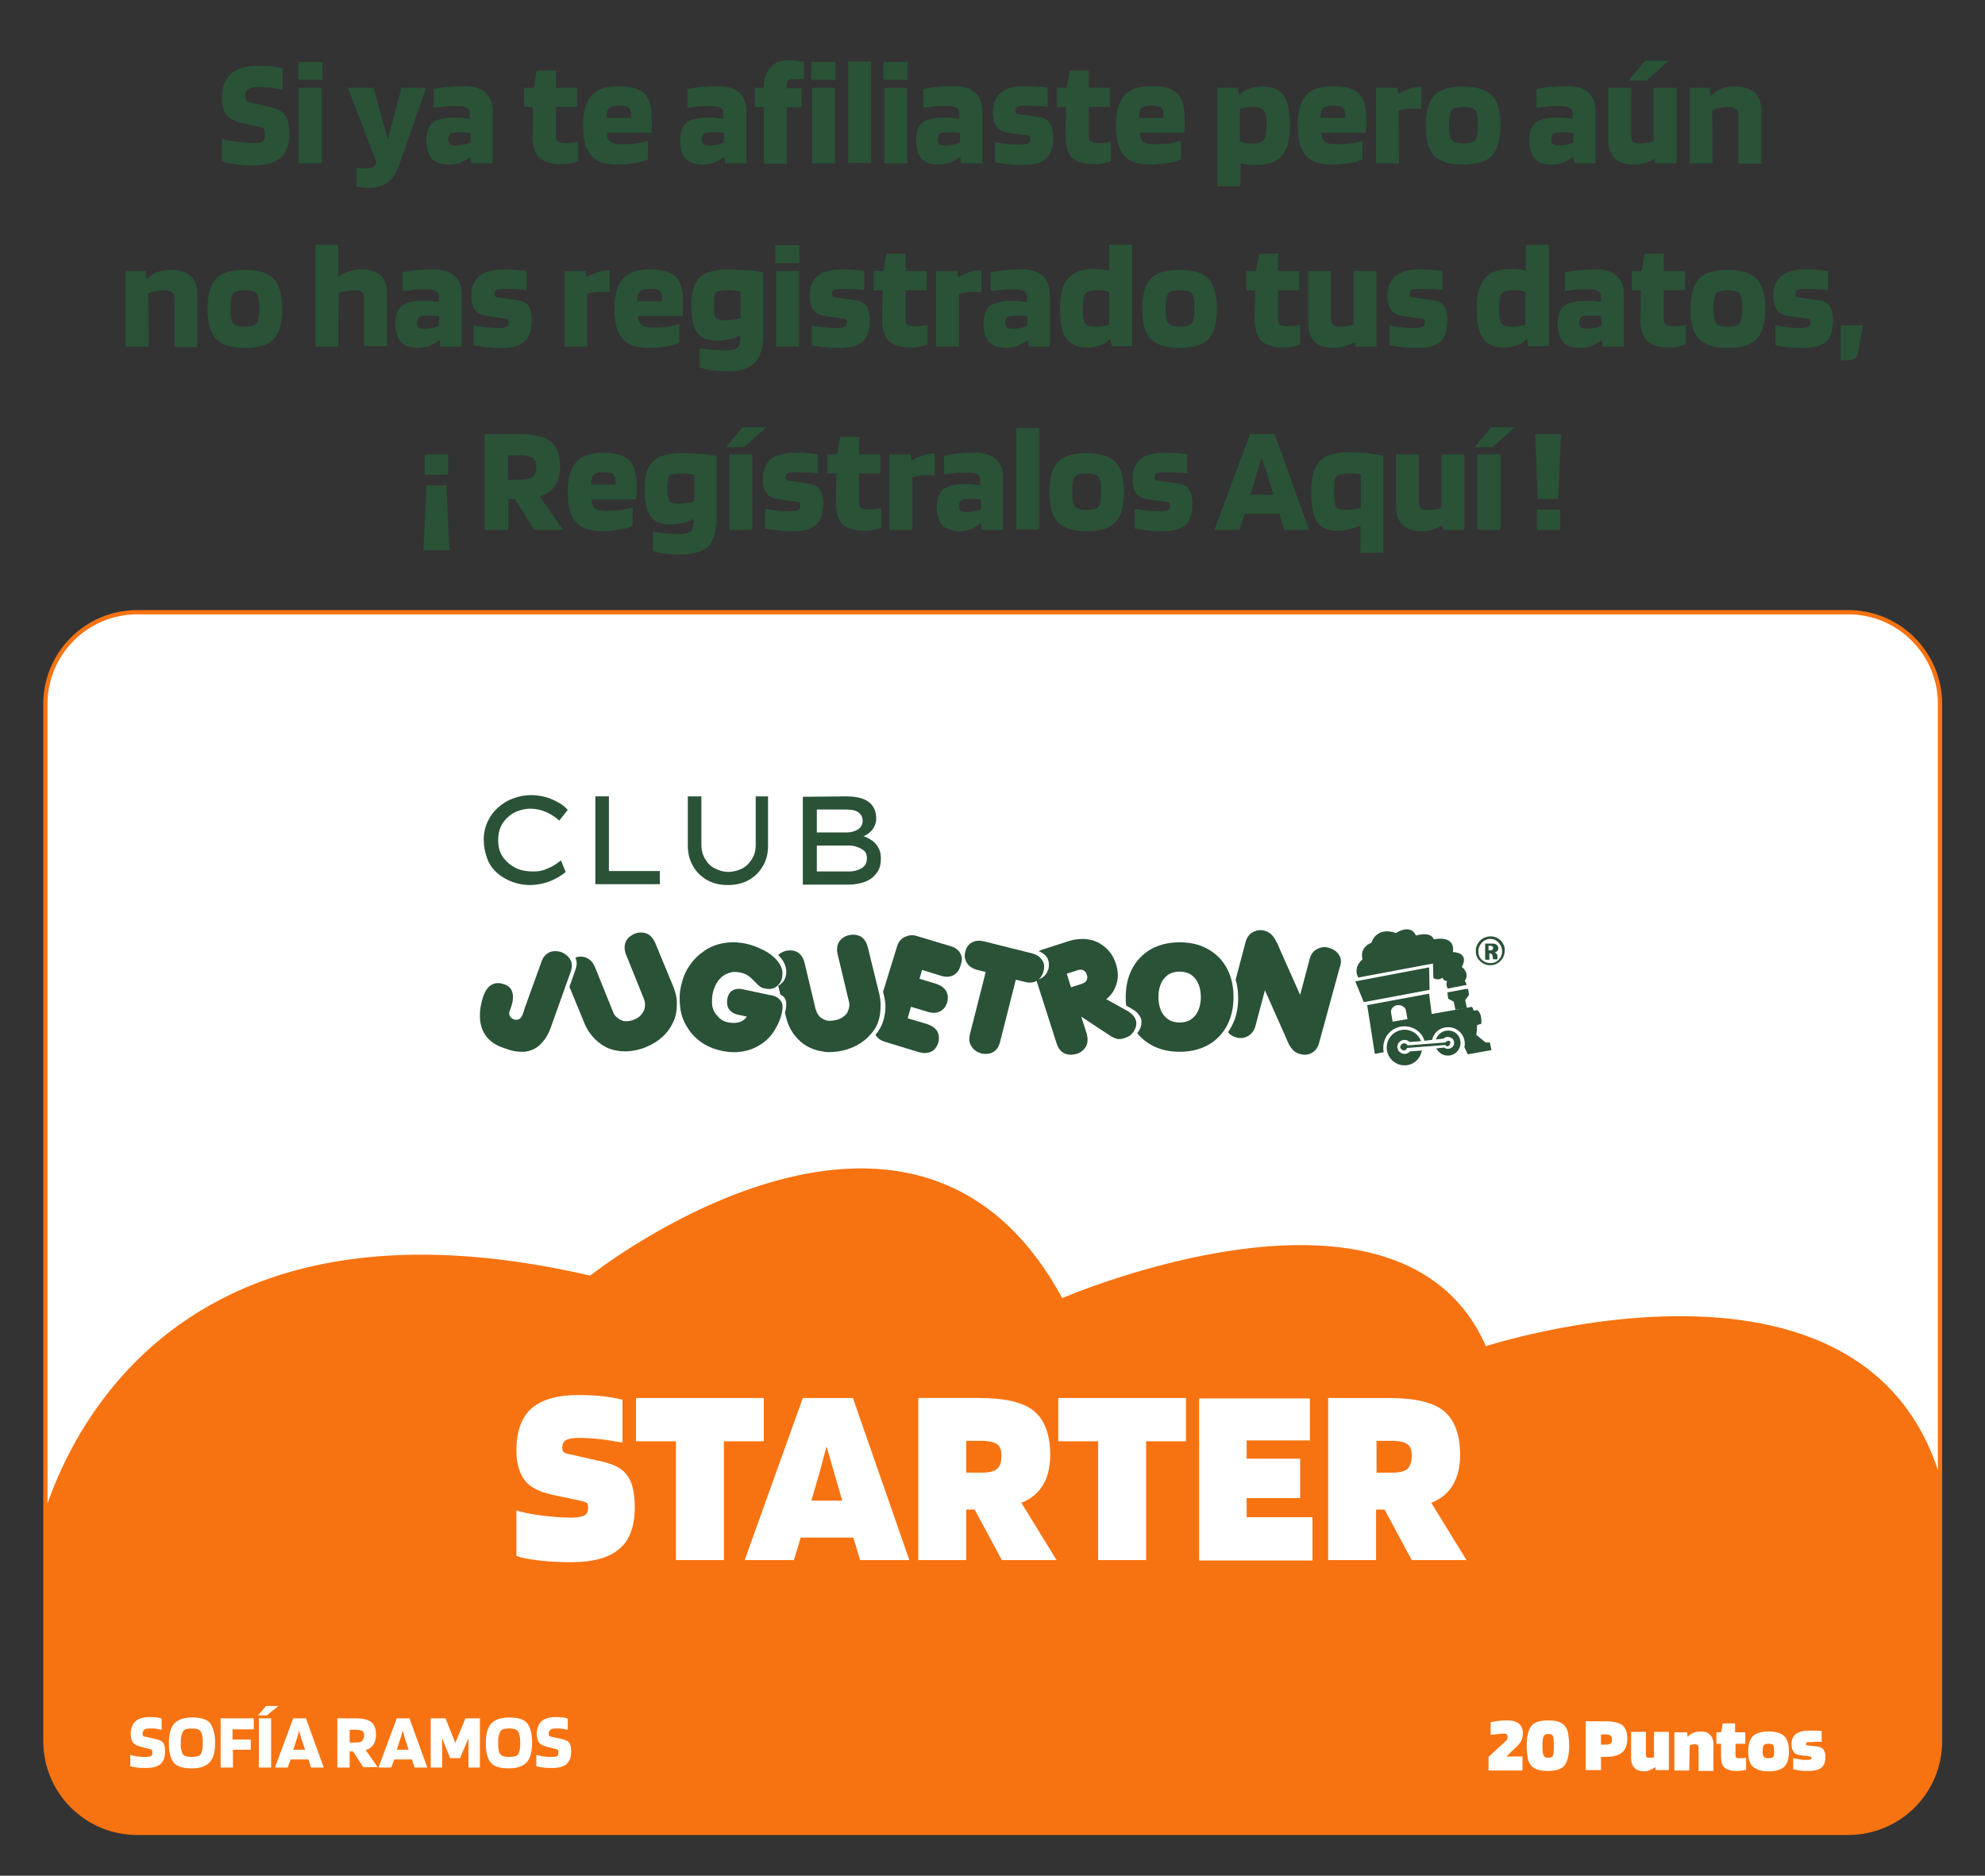 <?xml version="1.0" encoding="utf-8"?>
<!-- Generator: Adobe Illustrator 26.5.0, SVG Export Plug-In . SVG Version: 6.00 Build 0)  -->
<svg version="1.1" id="Capa_1" xmlns="http://www.w3.org/2000/svg" xmlns:xlink="http://www.w3.org/1999/xlink" x="0px" y="0px"
	 viewBox="0 0 467.8 442.1" style="enable-background:new 0 0 467.8 442.1;" xml:space="preserve">
<rect x="0" y="0" width="467.8" height="442.1" fill="#333333" stroke="none"/>
<style type="text/css">
	.st0{fill:#2A5237;}
	.st1{fill:#FFFFFF;}
	.st2{clip-path:url(#SVGID_00000116202680946039714050000008067401157572957350_);}
	.st3{fill:#F77311;}
	.st4{fill:none;stroke:#F77311;stroke-miterlimit:10;}
</style>
<g id="Capa_3">
	<g>
		<path class="st0" d="M61.6,30L57,29c-1.8-0.4-3.1-1.1-3.7-2s-1-2.2-1-3.8c0-2.6,0.7-4.5,2.1-5.8c1.4-1.2,3.5-1.9,6.4-1.9
			c1.2,0,2.3,0.1,3.2,0.1c0.9,0.1,1.8,0.3,2.6,0.5v5c-1.8-0.3-3.1-0.5-3.8-0.5s-1.4-0.1-2.1-0.1c-1,0-1.7,0.2-2.2,0.5
			s-0.7,0.9-0.7,1.7c0,0.4,0.1,0.7,0.2,0.9c0.1,0.2,0.4,0.4,0.8,0.5l4.3,1c1.2,0.3,2.2,0.6,2.7,0.9c0.6,0.3,1,0.6,1.3,1.1
			c0.4,0.5,0.7,1,0.8,1.8c0.2,0.7,0.3,1.6,0.3,2.6c0,2.6-0.7,4.5-2.1,5.7S62.6,39,59.6,39c-1.5,0-2.9-0.1-4.2-0.3S53,38.3,52.3,38
			v-5.3c1,0.3,2.1,0.6,3.4,0.7s2.6,0.3,4,0.3c1.1,0,1.8-0.1,2.2-0.4c0.4-0.3,0.6-0.8,0.6-1.6c0-0.5-0.1-0.9-0.2-1.1S62,30.1,61.6,30
			L61.6,30z"/>
		<path class="st0" d="M76,18.8h-5.7v-4.2H76V18.8z M75.8,38.5h-5.4V20.7h5.4V38.5L75.8,38.5z"/>
		<path class="st0" d="M86.1,39.7c0.8,0,1.5-0.1,1.8-0.3c0.4-0.2,0.7-0.6,0.8-1.2L82,20.7h6l3.4,12.2l3.2-12.2h5.8l-6.3,18.1
			c-0.7,1.9-1.6,3.3-2.7,4.2c-1.1,0.8-2.5,1.3-4.3,1.3c-0.5,0-1,0-1.6-0.1s-1-0.1-1.5-0.2v-4.4c0.2,0,0.4,0,0.7,0
			S85.4,39.7,86.1,39.7L86.1,39.7z"/>
		<path class="st0" d="M105.8,38.8c-1.8,0-3.2-0.5-4-1.4s-1.3-2.3-1.3-4.3s0.5-3.4,1.5-4.2s2.8-1.2,5.3-1.2c0.6,0,1.2,0,1.8,0.1
			s1.2,0.1,1.6,0.2v-1.3c0-0.6-0.2-1-0.7-1.3s-1.2-0.4-2.2-0.4c-1.2,0-2.2,0-3.1,0.1s-1.7,0.2-2.5,0.3V21c0.9-0.2,1.9-0.4,3.1-0.5
			s2.5-0.2,4.1-0.2c2.2,0,3.9,0.5,5,1.5s1.7,2.4,1.7,4.4v12.3h-5l-0.2-1.5h-0.1c-0.7,0.6-1.6,1-2.4,1.4
			C107.4,38.7,106.6,38.8,105.8,38.8L105.8,38.8z M108.1,31.2c-1,0-1.6,0.1-1.9,0.3s-0.5,0.6-0.5,1.3c0,0.6,0.1,1,0.4,1.2
			s0.8,0.3,1.5,0.3c0.5,0,1.1-0.1,1.7-0.2c0.6-0.1,1.1-0.3,1.6-0.5v-2.2c-0.3-0.1-0.7-0.1-1.1-0.2C109.2,31.2,108.7,31.2,108.1,31.2
			L108.1,31.2z"/>
		<path class="st0" d="M125.6,25.2h-2.1v-4.5h2.3l0.7-4.1h4.5v4.1h5v4.5h-5v6.9c0,0.7,0.2,1.1,0.5,1.3s1,0.3,2.1,0.3
			c0.4,0,0.8,0,1.3-0.1s1-0.1,1.3-0.2V38c-0.4,0.2-1,0.3-1.8,0.5s-1.5,0.2-2.1,0.2c-2.4,0-4.1-0.5-5.2-1.5c-1-1-1.6-2.7-1.6-5
			L125.6,25.2L125.6,25.2z"/>
		<path class="st0" d="M152.7,33.2v4.3c-0.6,0.4-1.6,0.7-2.9,0.9s-2.8,0.4-4.3,0.4c-2.9,0-5-0.7-6.2-2.2c-1.3-1.5-1.9-3.8-1.9-7.1
			s0.7-5.5,2-7s3.5-2.2,6.4-2.2s4.8,0.6,6,1.7s1.8,3.1,1.8,5.9c0,0.8,0,1.4,0,1.8c0,0.5-0.1,1-0.1,1.6H143c0,1,0.3,1.7,0.8,2.1
			s1.4,0.6,2.8,0.6c1.1,0,2.3-0.1,3.5-0.2C151.1,33.6,152,33.4,152.7,33.2L152.7,33.2z M145.8,24.9c-1.1,0-1.9,0.2-2.3,0.6
			c-0.4,0.4-0.6,1.2-0.6,2.3h5.8V27c0-0.8-0.2-1.4-0.6-1.7S146.9,24.9,145.8,24.9L145.8,24.9z"/>
		<path class="st0" d="M165.6,38.8c-1.8,0-3.2-0.5-4-1.4c-0.9-0.9-1.3-2.3-1.3-4.3s0.5-3.4,1.5-4.2s2.8-1.2,5.3-1.2
			c0.6,0,1.2,0,1.8,0.1s1.1,0.1,1.6,0.2v-1.3c0-0.6-0.2-1-0.7-1.3s-1.2-0.4-2.2-0.4c-1.1,0-2.2,0-3.1,0.1c-0.9,0.1-1.7,0.2-2.5,0.3
			V21c0.9-0.2,1.9-0.4,3.1-0.5c1.2-0.1,2.5-0.2,4.1-0.2c2.2,0,3.9,0.5,5,1.5s1.7,2.4,1.7,4.4v12.3h-5l-0.2-1.5h-0.1
			c-0.7,0.6-1.6,1-2.4,1.4C167.2,38.7,166.4,38.8,165.6,38.8L165.6,38.8z M167.8,31.2c-1,0-1.6,0.1-1.9,0.3s-0.5,0.6-0.5,1.3
			c0,0.6,0.1,1,0.4,1.2c0.3,0.2,0.8,0.3,1.5,0.3c0.5,0,1.1-0.1,1.7-0.2c0.6-0.1,1.1-0.3,1.6-0.5v-2.2c-0.3-0.1-0.6-0.1-1.1-0.2
			C169,31.2,168.5,31.2,167.8,31.2L167.8,31.2z"/>
		<path class="st0" d="M180,25.2h-2.1v-4.5h2.1c0-2.2,0.6-3.8,1.6-4.9s2.5-1.6,4.5-1.6c0.5,0,1.1,0,1.6,0.1c0.6,0.1,1.1,0.1,1.8,0.3
			v4.1c-0.3,0-0.6-0.1-1-0.1s-0.8,0-1.1,0c-0.8,0-1.3,0.1-1.6,0.3c-0.3,0.2-0.4,0.7-0.4,1.4v0.5h3.5v4.5h-3.5v13.3H180V25.2
			L180,25.2z M196.9,18.8h-5.7v-4.2h5.7V18.8z M196.8,38.5h-5.4V20.7h5.4V38.5L196.8,38.5z"/>
		<path class="st0" d="M205.3,14.5v23.9h-5.4V14.5H205.3z"/>
		<path class="st0" d="M213.9,18.8h-5.7v-4.2h5.7V18.8z M213.8,38.5h-5.4V20.7h5.4V38.5L213.8,38.5z"/>
		<path class="st0" d="M221.2,38.8c-1.8,0-3.2-0.5-4-1.4c-0.9-0.9-1.3-2.3-1.3-4.3s0.5-3.4,1.5-4.2s2.8-1.2,5.3-1.2
			c0.6,0,1.2,0,1.8,0.1s1.1,0.1,1.6,0.2v-1.3c0-0.6-0.2-1-0.7-1.3s-1.2-0.4-2.2-0.4c-1.1,0-2.2,0-3.1,0.1c-0.9,0.1-1.7,0.2-2.5,0.3
			V21c0.9-0.2,1.9-0.4,3.1-0.5c1.2-0.1,2.5-0.2,4.1-0.2c2.2,0,3.9,0.5,5,1.5s1.7,2.4,1.7,4.4v12.3h-5l-0.2-1.5h-0.1
			c-0.7,0.6-1.6,1-2.4,1.4C222.8,38.7,222,38.8,221.2,38.8L221.2,38.8z M223.4,31.2c-1,0-1.6,0.1-1.9,0.3s-0.5,0.6-0.5,1.3
			c0,0.6,0.1,1,0.4,1.2c0.3,0.2,0.8,0.3,1.5,0.3c0.5,0,1.1-0.1,1.7-0.2c0.6-0.1,1.1-0.3,1.6-0.5v-2.2c-0.3-0.1-0.6-0.1-1.1-0.2
			C224.6,31.2,224.1,31.2,223.4,31.2L223.4,31.2z"/>
		<path class="st0" d="M241.8,24.9c-1,0-1.7,0.1-2,0.2s-0.5,0.5-0.5,1.1c0,0.2,0.1,0.4,0.2,0.5s0.3,0.2,0.6,0.2l4.3,0.6
			c1.4,0.2,2.4,0.6,2.9,1.4c0.6,0.7,0.9,1.8,0.9,3.4c0,2.3-0.5,4-1.6,5s-2.8,1.6-5.4,1.6c-1.4,0-2.7,0-3.8-0.2s-2.1-0.3-2.9-0.5
			v-4.7c0.6,0.1,1.4,0.3,2.5,0.4s2.1,0.2,3.3,0.2c1,0,1.6-0.1,2-0.3s0.5-0.6,0.5-1.2c0-0.2-0.1-0.3-0.2-0.5s-0.3-0.2-0.5-0.2
			l-4.4-0.6c-1.3-0.2-2.2-0.6-2.8-1.4S234,28,234,26.4c0-2,0.6-3.5,1.9-4.6s3.2-1.5,5.6-1.5c1,0,1.9,0,2.7,0.1
			c0.8,0,1.7,0.1,2.7,0.3v4.5c-0.6-0.1-1.3-0.2-2.2-0.2S242.8,24.9,241.8,24.9L241.8,24.9z"/>
		<path class="st0" d="M251.2,25.2h-2.1v-4.5h2.3l0.7-4.1h4.5v4.1h5v4.5h-5v6.9c0,0.7,0.2,1.1,0.5,1.3c0.4,0.2,1,0.3,2.1,0.3
			c0.4,0,0.8,0,1.3-0.1s1-0.1,1.3-0.2V38c-0.4,0.2-1,0.3-1.8,0.5s-1.5,0.2-2.1,0.2c-2.4,0-4.1-0.5-5.2-1.5c-1-1-1.6-2.7-1.6-5
			L251.2,25.2L251.2,25.2z"/>
		<path class="st0" d="M278.3,33.2v4.3c-0.6,0.4-1.5,0.7-2.9,0.9s-2.8,0.4-4.3,0.4c-2.9,0-5-0.7-6.2-2.2c-1.3-1.5-1.9-3.8-1.9-7.1
			s0.7-5.5,2-7s3.5-2.2,6.4-2.2s4.8,0.6,6,1.7s1.8,3.1,1.8,5.9c0,0.8,0,1.4,0,1.8c0,0.5-0.1,1-0.1,1.6h-10.5c0,1,0.3,1.7,0.8,2.1
			s1.4,0.6,2.8,0.6c1.1,0,2.3-0.1,3.5-0.2C276.6,33.6,277.6,33.4,278.3,33.2L278.3,33.2z M271.3,24.9c-1.1,0-1.9,0.2-2.3,0.6
			s-0.6,1.2-0.6,2.3h5.8V27c0-0.8-0.2-1.4-0.6-1.7S272.5,24.9,271.3,24.9L271.3,24.9z"/>
		<path class="st0" d="M292.3,43.9h-5.4V20.7h4.8l0.3,1.7h0.1c0.6-0.7,1.4-1.2,2.3-1.5s1.9-0.5,3.1-0.5c2.4,0,4,0.7,5,2.1
			s1.5,3.8,1.5,7.1s-0.6,5.6-1.9,7.1s-3.3,2.2-6.1,2.2c-0.7,0-1.4,0-2-0.1s-1.2-0.2-1.6-0.3L292.3,43.9L292.3,43.9z M298.5,29.6
			c0-1.8-0.2-3-0.6-3.5c-0.4-0.6-1.2-0.9-2.5-0.9c-0.6,0-1.2,0-1.8,0.1s-1,0.2-1.4,0.4v7.6c0.4,0.2,0.8,0.3,1.2,0.4s1,0.1,1.6,0.1
			c1.5,0,2.4-0.3,2.8-0.8C298.3,32.5,298.5,31.4,298.5,29.6L298.5,29.6z"/>
		<path class="st0" d="M321.1,33.2v4.3c-0.6,0.4-1.5,0.7-2.9,0.9s-2.8,0.4-4.3,0.4c-2.9,0-5-0.7-6.2-2.2c-1.3-1.5-1.9-3.8-1.9-7.1
			s0.7-5.5,2-7s3.5-2.2,6.4-2.2s4.8,0.6,6,1.7s1.8,3.1,1.8,5.9c0,0.8,0,1.4,0,1.8c0,0.5-0.1,1-0.1,1.6h-10.5c0,1,0.3,1.7,0.8,2.1
			s1.4,0.6,2.8,0.6c1.1,0,2.3-0.1,3.5-0.2C319.4,33.6,320.4,33.4,321.1,33.2L321.1,33.2z M314.1,24.9c-1.1,0-1.9,0.2-2.3,0.6
			s-0.6,1.2-0.6,2.3h5.8V27c0-0.8-0.2-1.4-0.6-1.7S315.2,24.9,314.1,24.9L314.1,24.9z"/>
		<path class="st0" d="M329.7,38.5h-5.4V20.7h5l0.2,1.4h0.1c0.9-0.5,1.8-0.9,2.6-1.2c0.9-0.3,1.8-0.4,2.5-0.4h0.3v5.2
			c-0.2,0-0.5-0.1-0.7-0.1s-0.6,0-1,0c-0.7,0-1.4,0-2,0.1s-1.2,0.2-1.7,0.4L329.7,38.5L329.7,38.5z"/>
		<path class="st0" d="M353.6,29.6c0,3.3-0.7,5.7-2,7.1s-3.6,2.1-6.8,2.1s-5.4-0.7-6.8-2.1s-2-3.8-2-7.1s0.7-5.7,2-7.1
			s3.6-2.1,6.8-2.1s5.4,0.7,6.8,2.1S353.6,26.2,353.6,29.6z M341.5,29.5c0,1.8,0.2,3,0.6,3.5s1.3,0.8,2.8,0.8s2.4-0.3,2.8-0.8
			s0.6-1.7,0.6-3.5s-0.2-3-0.6-3.5s-1.3-0.8-2.8-0.8s-2.4,0.3-2.8,0.8S341.5,27.7,341.5,29.5z"/>
		<path class="st0" d="M365.7,38.8c-1.8,0-3.2-0.5-4-1.4s-1.3-2.3-1.3-4.3s0.5-3.4,1.5-4.2s2.8-1.2,5.3-1.2c0.6,0,1.2,0,1.8,0.1
			s1.1,0.1,1.6,0.2v-1.3c0-0.6-0.2-1-0.7-1.3s-1.2-0.4-2.2-0.4c-1.1,0-2.2,0-3.1,0.1s-1.7,0.2-2.5,0.3V21c0.9-0.2,1.9-0.4,3.1-0.5
			s2.5-0.2,4.1-0.2c2.2,0,3.9,0.5,5,1.5s1.7,2.4,1.7,4.4v12.3h-5l-0.2-1.5h-0.1c-0.7,0.6-1.6,1-2.5,1.4
			C367.3,38.7,366.5,38.8,365.7,38.8L365.7,38.8z M368,31.2c-1,0-1.6,0.1-1.9,0.3s-0.5,0.6-0.5,1.3c0,0.6,0.1,1,0.4,1.2
			s0.8,0.3,1.5,0.3c0.5,0,1.1-0.1,1.7-0.2c0.6-0.1,1.1-0.3,1.6-0.5v-2.2c-0.3-0.1-0.6-0.1-1.1-0.2C369.1,31.2,368.6,31.2,368,31.2
			L368,31.2z"/>
		<path class="st0" d="M385,38.8c-2,0-3.5-0.5-4.5-1.5s-1.5-2.5-1.5-4.5V20.7h5.4v11.4c0,0.6,0.2,1,0.5,1.3c0.4,0.3,0.9,0.4,1.7,0.4
			c0.5,0,0.9,0,1.5-0.1s1-0.2,1.6-0.3V20.7h5.4v17.8h-5l-0.1-1h-0.1c-0.8,0.4-1.7,0.7-2.5,1S385.7,38.8,385,38.8L385,38.8z
			 M387.7,14.3h5.6L388,19h-4.2L387.7,14.3L387.7,14.3z"/>
		<path class="st0" d="M403.6,38.5h-5.4V20.7h4.7l0.2,1.9h0.1c0.8-0.8,1.6-1.4,2.5-1.7c0.9-0.4,2-0.5,3.3-0.5c2,0,3.5,0.5,4.6,1.5
			c1,1,1.5,2.4,1.5,4.4v12.3h-5.4V26.9c0-0.5-0.2-1-0.7-1.3c-0.4-0.3-1.1-0.4-2-0.4c-0.6,0-1.3,0.1-1.9,0.2s-1.1,0.4-1.6,0.6
			L403.6,38.5L403.6,38.5z"/>
		<path class="st0" d="M35,81.7h-5.4V63.9h4.7l0.2,1.9h0.1c0.8-0.8,1.6-1.4,2.5-1.7s2-0.5,3.3-0.5c2,0,3.5,0.5,4.6,1.5
			c1,1,1.5,2.4,1.5,4.4v12.3h-5.4V70.1c0-0.6-0.2-1-0.7-1.3c-0.4-0.3-1.1-0.4-2-0.4c-0.7,0-1.3,0.1-1.9,0.2
			c-0.6,0.1-1.1,0.3-1.6,0.6L35,81.7L35,81.7z"/>
		<path class="st0" d="M66.5,72.8c0,3.3-0.7,5.7-2,7.1c-1.3,1.4-3.6,2.1-6.8,2.1s-5.4-0.7-6.8-2.1c-1.3-1.4-2-3.8-2-7.1
			s0.7-5.7,2-7.1s3.6-2.1,6.8-2.1s5.4,0.7,6.8,2.1C65.8,67.1,66.5,69.4,66.5,72.8z M54.3,72.7c0,1.8,0.2,3,0.6,3.5
			c0.4,0.5,1.3,0.8,2.8,0.8s2.4-0.3,2.8-0.8s0.6-1.7,0.6-3.5s-0.2-3-0.6-3.5c-0.4-0.5-1.3-0.8-2.8-0.8s-2.4,0.3-2.8,0.8
			S54.3,70.9,54.3,72.7z"/>
		<path class="st0" d="M79.7,81.7h-5.4v-24h5.4v7.4c0.9-0.5,1.8-0.9,2.8-1.2s1.8-0.4,2.7-0.4c2,0,3.5,0.5,4.5,1.4
			c1,0.9,1.5,2.4,1.5,4.4v12.3h-5.4V70.1c0-0.6-0.2-1-0.5-1.3s-0.9-0.4-1.7-0.4c-0.6,0-1.2,0.1-1.9,0.2c-0.7,0.1-1.3,0.2-1.9,0.4
			L79.7,81.7L79.7,81.7z"/>
		<path class="st0" d="M98.5,82c-1.8,0-3.2-0.5-4-1.4s-1.3-2.3-1.3-4.3s0.5-3.4,1.5-4.2s2.8-1.2,5.3-1.2c0.6,0,1.2,0,1.8,0.1
			s1.2,0.1,1.6,0.2v-1.3c0-0.6-0.2-1-0.7-1.3s-1.2-0.4-2.2-0.4c-1.2,0-2.2,0-3.1,0.1s-1.7,0.2-2.5,0.3v-4.4c0.9-0.2,1.9-0.4,3.1-0.5
			s2.5-0.2,4.1-0.2c2.2,0,3.9,0.5,5,1.5c1.1,1,1.7,2.4,1.7,4.4v12.3h-5l-0.2-1.5h-0.1c-0.7,0.6-1.6,1-2.4,1.4
			C100.1,81.9,99.2,82,98.5,82L98.5,82z M100.7,74.4c-1,0-1.6,0.1-1.9,0.3s-0.5,0.6-0.5,1.3c0,0.6,0.1,1,0.4,1.2s0.8,0.3,1.5,0.3
			c0.5,0,1.1-0.1,1.7-0.2s1.1-0.3,1.6-0.5v-2.2c-0.3-0.1-0.7-0.1-1.1-0.2C101.9,74.4,101.3,74.4,100.7,74.4L100.7,74.4z"/>
		<path class="st0" d="M119,68.1c-1,0-1.7,0.1-2,0.2c-0.3,0.2-0.5,0.5-0.5,1.1c0,0.2,0.1,0.4,0.2,0.5s0.3,0.2,0.6,0.2l4.3,0.6
			c1.4,0.2,2.4,0.6,2.9,1.3s0.8,1.8,0.8,3.4c0,2.3-0.5,4-1.6,5c-1,1-2.8,1.6-5.4,1.6c-1.4,0-2.7-0.1-3.8-0.2s-2.1-0.3-2.9-0.4v-4.7
			c0.6,0.1,1.4,0.3,2.5,0.4s2.2,0.2,3.3,0.2c1,0,1.7-0.1,2-0.3c0.3-0.2,0.5-0.6,0.5-1.2c0-0.2-0.1-0.3-0.2-0.5s-0.3-0.2-0.5-0.2
			l-4.4-0.6c-1.3-0.2-2.2-0.6-2.8-1.4c-0.6-0.8-0.9-1.9-0.9-3.5c0-2,0.6-3.5,1.9-4.6c1.3-1,3.2-1.5,5.7-1.5c1,0,1.9,0,2.7,0.1
			s1.7,0.1,2.7,0.3v4.5c-0.6-0.1-1.3-0.2-2.2-0.2C121,68.1,120,68.1,119,68.1z"/>
		<path class="st0" d="M138.4,81.7H133V63.9h5l0.2,1.4h0.1c0.9-0.5,1.8-0.9,2.6-1.2s1.8-0.4,2.5-0.4h0.3v5.2
			c-0.2-0.1-0.4-0.1-0.7-0.1c-0.2,0-0.6,0-0.9,0c-0.7,0-1.4,0-2,0.1s-1.2,0.2-1.7,0.4L138.4,81.7L138.4,81.7z"/>
		<path class="st0" d="M160.1,76.4v4.3c-0.6,0.4-1.6,0.7-2.9,0.9s-2.8,0.4-4.3,0.4c-2.9,0-5-0.7-6.2-2.2c-1.3-1.4-1.9-3.8-1.9-7.1
			s0.7-5.5,2-7s3.5-2.2,6.4-2.2s4.8,0.6,6,1.7s1.8,3.1,1.8,5.9c0,0.8,0,1.4,0,1.8c0,0.5-0.1,1-0.1,1.6h-10.5c0,1,0.3,1.7,0.8,2.1
			s1.4,0.6,2.8,0.6c1.1,0,2.3-0.1,3.5-0.2C158.5,76.8,159.4,76.6,160.1,76.4L160.1,76.4z M153.1,68.1c-1.1,0-1.9,0.2-2.3,0.6
			c-0.4,0.4-0.6,1.2-0.6,2.3h5.8v-0.8c0-0.8-0.2-1.4-0.6-1.7S154.3,68.1,153.1,68.1L153.1,68.1z"/>
		<path class="st0" d="M171.4,87.5c-1.3,0-2.5-0.1-3.6-0.2s-2.1-0.4-2.9-0.7V82c0.6,0.2,1.4,0.3,2.6,0.4s2.3,0.2,3.5,0.2
			c1.3,0,2.2-0.2,2.7-0.6s0.7-1.1,0.8-2.1V79c-1,0.5-1.9,0.8-2.8,1c-0.9,0.2-1.8,0.3-2.6,0.3c-2.3,0-3.9-0.6-4.8-1.9
			c-0.9-1.3-1.4-3.5-1.4-6.5s0.7-5.2,2-6.5c1.4-1.3,3.6-1.9,6.9-1.9c1.3,0,2.7,0.1,4.4,0.2c1.7,0.1,2.9,0.3,3.7,0.5v14
			c0,3.4-0.6,5.8-1.9,7.2S174.5,87.5,171.4,87.5L171.4,87.5z M171.6,68.4c-1.6,0-2.6,0.2-2.9,0.5s-0.5,1.4-0.5,3.1
			c0,1.5,0.2,2.5,0.5,2.9s1.1,0.6,2.3,0.6c0.5,0,1-0.1,1.6-0.1c0.6-0.1,1.2-0.2,1.9-0.4v-6.3c-0.4-0.1-0.8-0.1-1.2-0.2
			C172.7,68.4,172.2,68.4,171.6,68.4L171.6,68.4z"/>
		<path class="st0" d="M188.4,62h-5.7v-4.2h5.7V62z M188.3,81.7h-5.4V63.9h5.4V81.7z"/>
		<path class="st0" d="M198.6,68.1c-1,0-1.7,0.1-2,0.2c-0.4,0.2-0.5,0.5-0.5,1.1c0,0.2,0.1,0.4,0.2,0.5s0.3,0.2,0.6,0.2l4.3,0.6
			c1.4,0.2,2.4,0.6,2.9,1.3s0.9,1.8,0.9,3.4c0,2.3-0.5,4-1.6,5c-1,1-2.8,1.6-5.4,1.6c-1.4,0-2.7-0.1-3.8-0.2s-2.1-0.3-2.9-0.4v-4.7
			c0.6,0.1,1.4,0.3,2.5,0.4s2.1,0.2,3.3,0.2c1,0,1.6-0.1,2-0.3c0.4-0.2,0.5-0.6,0.5-1.2c0-0.2-0.1-0.3-0.2-0.5s-0.3-0.2-0.5-0.2
			l-4.4-0.6c-1.3-0.2-2.2-0.6-2.8-1.4s-0.9-1.9-0.9-3.5c0-2,0.6-3.5,1.9-4.6c1.3-1,3.2-1.5,5.6-1.5c1,0,1.9,0,2.7,0.1
			c0.8,0,1.7,0.1,2.7,0.3v4.5c-0.6-0.1-1.3-0.2-2.2-0.2S199.6,68.1,198.6,68.1L198.6,68.1z"/>
		<path class="st0" d="M208,68.4h-2.1v-4.5h2.3l0.7-4.1h4.5v4.1h5v4.5h-5v6.9c0,0.7,0.2,1.1,0.5,1.3c0.4,0.2,1,0.3,2.1,0.3
			c0.4,0,0.8,0,1.3-0.1s1-0.1,1.3-0.2v4.6c-0.4,0.2-1,0.3-1.8,0.5s-1.5,0.2-2.1,0.2c-2.4,0-4.1-0.5-5.2-1.5c-1-1-1.6-2.7-1.6-5
			L208,68.4L208,68.4z"/>
		<path class="st0" d="M226,81.7h-5.4V63.9h5l0.2,1.4h0.1c0.9-0.5,1.8-0.9,2.6-1.2s1.8-0.4,2.5-0.4h0.3v5.2
			c-0.2-0.1-0.4-0.1-0.7-0.1c-0.2,0-0.6,0-0.9,0c-0.7,0-1.4,0-2,0.1s-1.2,0.2-1.7,0.4L226,81.7L226,81.7z"/>
		<path class="st0" d="M237.1,82c-1.8,0-3.2-0.5-4-1.4c-0.9-0.9-1.3-2.3-1.3-4.3s0.5-3.4,1.5-4.2s2.8-1.2,5.3-1.2
			c0.6,0,1.2,0,1.8,0.1s1.1,0.1,1.6,0.2v-1.3c0-0.6-0.2-1-0.7-1.3s-1.2-0.4-2.2-0.4c-1.1,0-2.2,0-3.1,0.1c-0.9,0.1-1.7,0.2-2.5,0.3
			v-4.4c0.9-0.2,1.9-0.4,3.1-0.5c1.2-0.1,2.5-0.2,4.1-0.2c2.2,0,3.9,0.5,5,1.5c1.1,1,1.7,2.4,1.7,4.4v12.3h-5l-0.2-1.5h-0.1
			c-0.7,0.6-1.6,1-2.4,1.4C238.7,81.9,237.9,82,237.1,82L237.1,82z M239.3,74.4c-1,0-1.6,0.1-1.9,0.3s-0.5,0.6-0.5,1.3
			c0,0.6,0.1,1,0.4,1.2c0.3,0.2,0.8,0.3,1.5,0.3c0.5,0,1.1-0.1,1.7-0.2c0.6-0.1,1.1-0.3,1.6-0.5v-2.2c-0.3-0.1-0.6-0.1-1.1-0.2
			C240.5,74.4,240,74.4,239.3,74.4L239.3,74.4z"/>
		<path class="st0" d="M261.4,57.7h5.4v23.9H262l-0.3-1.7h-0.1c-0.6,0.7-1.4,1.2-2.3,1.5s-1.9,0.5-3,0.5c-2.4,0-4-0.7-5-2.1
			s-1.5-3.8-1.5-7.1s0.6-5.6,1.9-7.1c1.3-1.5,3.3-2.2,6.1-2.2c0.7,0,1.4,0,2,0.1s1.2,0.2,1.6,0.3L261.4,57.7L261.4,57.7z
			 M258.6,68.4c-1.4,0-2.4,0.3-2.8,0.8s-0.6,1.7-0.6,3.6c0,1.8,0.2,2.9,0.5,3.4s1.2,0.8,2.5,0.8c0.6,0,1.2-0.1,1.8-0.1
			c0.5-0.1,1-0.2,1.4-0.4v-7.6c-0.4-0.2-0.8-0.3-1.2-0.4S259.2,68.4,258.6,68.4L258.6,68.4z"/>
		<path class="st0" d="M286.8,72.8c0,3.3-0.7,5.7-2,7.1S281.2,82,278,82s-5.4-0.7-6.8-2.1s-2-3.8-2-7.1s0.7-5.7,2-7.1
			s3.6-2.1,6.8-2.1s5.4,0.7,6.8,2.1C286.1,67.1,286.8,69.4,286.8,72.8z M274.7,72.7c0,1.8,0.2,3,0.6,3.5s1.3,0.8,2.8,0.8
			s2.4-0.3,2.8-0.8s0.6-1.7,0.6-3.5s-0.2-3-0.6-3.5s-1.3-0.8-2.8-0.8s-2.4,0.3-2.8,0.8S274.7,70.9,274.7,72.7z"/>
		<path class="st0" d="M295.8,68.4h-2.1v-4.5h2.3l0.7-4.1h4.5v4.1h5v4.5h-5v6.9c0,0.7,0.2,1.1,0.5,1.3c0.4,0.2,1,0.3,2.1,0.3
			c0.4,0,0.8,0,1.3-0.1s1-0.1,1.3-0.2v4.6c-0.4,0.2-1,0.3-1.8,0.5s-1.5,0.2-2.1,0.2c-2.4,0-4.1-0.5-5.2-1.5c-1-1-1.6-2.7-1.6-5
			L295.8,68.4L295.8,68.4z"/>
		<path class="st0" d="M314.3,82c-2,0-3.5-0.5-4.5-1.5s-1.5-2.5-1.5-4.5V63.9h5.4v11.4c0,0.6,0.2,1,0.5,1.3c0.4,0.3,0.9,0.4,1.7,0.4
			c0.5,0,0.9,0,1.5-0.1s1-0.2,1.6-0.3V63.9h5.4v17.8h-5l-0.1-1h-0.1c-0.8,0.4-1.7,0.7-2.5,1S315,82,314.3,82L314.3,82z"/>
		<path class="st0" d="M334.7,68.1c-1,0-1.7,0.1-2,0.2c-0.4,0.2-0.5,0.5-0.5,1.1c0,0.2,0.1,0.4,0.2,0.5s0.3,0.2,0.6,0.2l4.3,0.6
			c1.4,0.2,2.4,0.6,2.9,1.3s0.9,1.8,0.9,3.4c0,2.3-0.5,4-1.5,5s-2.8,1.6-5.4,1.6c-1.4,0-2.7-0.1-3.8-0.2c-1.1-0.1-2.1-0.3-2.9-0.4
			v-4.7c0.6,0.1,1.4,0.3,2.5,0.4s2.1,0.2,3.3,0.2c1,0,1.6-0.1,2-0.3c0.4-0.2,0.5-0.6,0.5-1.2c0-0.2-0.1-0.3-0.2-0.5
			s-0.3-0.2-0.5-0.2l-4.4-0.6c-1.3-0.2-2.2-0.6-2.8-1.4s-0.9-1.9-0.9-3.5c0-2,0.6-3.5,1.9-4.6c1.3-1,3.2-1.5,5.6-1.5
			c1,0,1.9,0,2.7,0.1s1.7,0.1,2.7,0.3v4.5c-0.6-0.1-1.3-0.2-2.2-0.2S335.7,68.1,334.7,68.1L334.7,68.1z"/>
		<path class="st0" d="M359.6,57.7h5.4v23.9h-4.8l-0.3-1.7h-0.1c-0.6,0.7-1.4,1.2-2.3,1.5s-1.9,0.5-3,0.5c-2.4,0-4-0.7-5-2.1
			S348,76,348,72.7s0.6-5.6,1.9-7.1s3.3-2.2,6.1-2.2c0.7,0,1.4,0,2,0.1s1.2,0.2,1.6,0.3V57.7L359.6,57.7z M356.7,68.4
			c-1.4,0-2.4,0.3-2.8,0.8s-0.6,1.7-0.6,3.6c0,1.8,0.2,2.9,0.5,3.4c0.4,0.5,1.2,0.8,2.5,0.8c0.6,0,1.2-0.1,1.8-0.1
			c0.5-0.1,1-0.2,1.4-0.4v-7.6c-0.4-0.2-0.8-0.3-1.2-0.4S357.4,68.4,356.7,68.4L356.7,68.4z"/>
		<path class="st0" d="M372.4,82c-1.8,0-3.2-0.5-4-1.4s-1.3-2.3-1.3-4.3s0.5-3.4,1.5-4.2s2.8-1.2,5.3-1.2c0.6,0,1.2,0,1.8,0.1
			s1.1,0.1,1.6,0.2v-1.3c0-0.6-0.2-1-0.7-1.3s-1.2-0.4-2.2-0.4c-1.1,0-2.2,0-3.1,0.1s-1.7,0.2-2.5,0.3v-4.4c0.9-0.2,1.9-0.4,3.1-0.5
			s2.5-0.2,4.1-0.2c2.2,0,3.9,0.5,5,1.5c1.1,1,1.7,2.4,1.7,4.4v12.3h-5l-0.2-1.5h-0.1c-0.7,0.6-1.6,1-2.5,1.4
			C374,81.9,373.2,82,372.4,82L372.4,82z M374.6,74.4c-1,0-1.6,0.1-1.9,0.3s-0.5,0.6-0.5,1.3c0,0.6,0.1,1,0.4,1.2s0.8,0.3,1.5,0.3
			c0.5,0,1.1-0.1,1.7-0.2s1.1-0.3,1.6-0.5v-2.2c-0.3-0.1-0.6-0.1-1.1-0.2C375.8,74.4,375.3,74.4,374.6,74.4L374.6,74.4z"/>
		<path class="st0" d="M386.7,68.4h-2.1v-4.5h2.3l0.7-4.1h4.5v4.1h5v4.5h-5v6.9c0,0.7,0.2,1.1,0.5,1.3c0.4,0.2,1,0.3,2.1,0.3
			c0.4,0,0.8,0,1.3-0.1s1-0.1,1.3-0.2v4.6c-0.4,0.2-1,0.3-1.8,0.5s-1.5,0.2-2.1,0.2c-2.4,0-4.1-0.5-5.2-1.5c-1-1-1.6-2.7-1.6-5
			L386.7,68.4L386.7,68.4z"/>
		<path class="st0" d="M416,72.8c0,3.3-0.7,5.7-2,7.1s-3.6,2.1-6.8,2.1s-5.4-0.7-6.8-2.1s-2-3.8-2-7.1s0.7-5.7,2-7.1
			s3.6-2.1,6.8-2.1s5.4,0.7,6.8,2.1C415.3,67.1,416,69.4,416,72.8z M403.8,72.7c0,1.8,0.2,3,0.6,3.5s1.3,0.8,2.8,0.8
			s2.4-0.3,2.8-0.8s0.6-1.7,0.6-3.5s-0.2-3-0.6-3.5s-1.3-0.8-2.8-0.8s-2.4,0.3-2.8,0.8S403.8,70.9,403.8,72.7z"/>
		<path class="st0" d="M425.6,68.1c-1,0-1.7,0.1-2,0.2c-0.4,0.2-0.5,0.5-0.5,1.1c0,0.2,0.1,0.4,0.2,0.5s0.3,0.2,0.6,0.2l4.3,0.6
			c1.4,0.2,2.4,0.6,2.9,1.3s0.9,1.8,0.9,3.4c0,2.3-0.5,4-1.5,5s-2.8,1.6-5.4,1.6c-1.4,0-2.7-0.1-3.8-0.2c-1.1-0.1-2.1-0.3-2.9-0.4
			v-4.7c0.6,0.1,1.4,0.3,2.5,0.4s2.1,0.2,3.3,0.2c1,0,1.6-0.1,2-0.3c0.4-0.2,0.5-0.6,0.5-1.2c0-0.2-0.1-0.3-0.2-0.5
			s-0.3-0.2-0.5-0.2l-4.4-0.6c-1.3-0.2-2.2-0.6-2.8-1.4s-0.9-1.9-0.9-3.5c0-2,0.6-3.5,1.9-4.6c1.3-1,3.2-1.5,5.6-1.5
			c1,0,1.9,0,2.7,0.1s1.7,0.1,2.7,0.3v4.5c-0.6-0.1-1.3-0.2-2.2-0.2S426.6,68.1,425.6,68.1L425.6,68.1z"/>
		<path class="st0" d="M439,76.7l-1.1,6.4c-0.1,0.6-0.3,1-0.7,1.3s-0.9,0.5-1.5,0.5h-1.9v-8.2L439,76.7L439,76.7z"/>
		<path class="st0" d="M105.2,114.4l0.7,15.3h-6.1l0.7-15.3L105.2,114.4L105.2,114.4z M100.1,107.1h5.5v4.8h-5.5V107.1z"/>
		<path class="st0" d="M119.8,117.6v7.3h-5.6v-22.6h8.2c3.5,0,6,0.6,7.4,1.8s2.2,3.1,2.2,5.9c0,1.8-0.4,3.3-1.2,4.5s-2,2-3.6,2.5
			l5.5,7.9H126l-4.7-7.3C121.5,117.6,119.8,117.6,119.8,117.6z M126.4,109.9c0-1-0.3-1.6-0.9-2s-1.6-0.6-3.1-0.6h-2.7v5.8h2.7
			c1.5,0,2.5-0.2,3.1-0.7C126.2,111.9,126.4,111.1,126.4,109.9L126.4,109.9z"/>
		<path class="st0" d="M149.1,119.6v4.3c-0.6,0.4-1.6,0.7-2.9,0.9s-2.8,0.4-4.3,0.4c-2.9,0-5-0.7-6.2-2.2c-1.3-1.4-1.9-3.8-1.9-7.1
			s0.7-5.5,2-7s3.5-2.2,6.4-2.2s4.8,0.6,6,1.7s1.8,3.1,1.8,5.9c0,0.8,0,1.4,0,1.8c0,0.5-0.1,1-0.1,1.6h-10.5c0,1,0.3,1.7,0.8,2.1
			s1.4,0.6,2.8,0.6c1.1,0,2.3-0.1,3.5-0.2C147.5,120,148.4,119.8,149.1,119.6L149.1,119.6z M142.2,111.3c-1.1,0-1.9,0.2-2.3,0.6
			c-0.4,0.4-0.6,1.2-0.6,2.3h5.8v-0.8c0-0.8-0.2-1.4-0.6-1.7S143.3,111.3,142.2,111.3L142.2,111.3z"/>
		<path class="st0" d="M160.4,130.7c-1.3,0-2.5-0.1-3.6-0.2s-2.1-0.4-2.9-0.6v-4.6c0.6,0.2,1.4,0.3,2.6,0.4s2.3,0.2,3.5,0.2
			c1.3,0,2.2-0.2,2.7-0.6s0.7-1.1,0.8-2.1v-0.9c-1,0.5-1.9,0.8-2.8,1c-0.9,0.2-1.8,0.3-2.6,0.3c-2.3,0-3.9-0.6-4.8-1.9
			c-0.9-1.3-1.4-3.5-1.4-6.5s0.7-5.2,2-6.5c1.4-1.3,3.6-1.9,6.9-1.9c1.3,0,2.7,0.1,4.4,0.2s2.9,0.3,3.7,0.5v14
			c0,3.4-0.6,5.8-1.9,7.2C165.7,130,163.5,130.7,160.4,130.7L160.4,130.7z M160.7,111.6c-1.6,0-2.6,0.2-2.9,0.5s-0.5,1.4-0.5,3.1
			c0,1.5,0.2,2.5,0.5,2.9s1.1,0.6,2.3,0.6c0.5,0,1-0.1,1.6-0.1c0.6-0.1,1.2-0.2,1.9-0.4v-6.3c-0.4-0.1-0.8-0.1-1.2-0.2
			C161.7,111.6,161.2,111.6,160.7,111.6L160.7,111.6z"/>
		<path class="st0" d="M175,100.7h5.6l-5.3,4.7h-4.2L175,100.7L175,100.7z M177.3,124.9h-5.4v-17.8h5.4V124.9z"/>
		<path class="st0" d="M187.6,111.3c-1,0-1.7,0.1-2,0.2c-0.4,0.2-0.5,0.5-0.5,1.1c0,0.2,0.1,0.4,0.2,0.5s0.3,0.2,0.6,0.2l4.3,0.6
			c1.4,0.2,2.4,0.6,2.9,1.3s0.9,1.8,0.9,3.4c0,2.3-0.5,4-1.6,5c-1,1-2.8,1.6-5.4,1.6c-1.4,0-2.7-0.1-3.8-0.2s-2.1-0.3-2.9-0.4v-4.7
			c0.6,0.1,1.4,0.3,2.5,0.4s2.1,0.2,3.3,0.2c1,0,1.6-0.1,2-0.3c0.4-0.2,0.5-0.6,0.5-1.2c0-0.2-0.1-0.3-0.2-0.5s-0.3-0.2-0.5-0.2
			l-4.4-0.6c-1.3-0.2-2.2-0.6-2.8-1.4s-0.9-1.9-0.9-3.5c0-2,0.6-3.5,1.9-4.6c1.3-1,3.2-1.5,5.6-1.5c1,0,1.9,0,2.7,0.1
			s1.7,0.1,2.7,0.3v4.5c-0.6-0.1-1.3-0.2-2.2-0.2S188.6,111.3,187.6,111.3L187.6,111.3z"/>
		<path class="st0" d="M197.1,111.6H195v-4.5h2.3l0.7-4.1h4.5v4.1h5v4.5h-5v6.9c0,0.7,0.2,1.1,0.5,1.3c0.4,0.2,1,0.3,2.1,0.3
			c0.4,0,0.8,0,1.3-0.1s1-0.1,1.3-0.2v4.6c-0.4,0.2-1,0.3-1.8,0.5s-1.5,0.2-2.1,0.2c-2.4,0-4.1-0.5-5.2-1.5c-1-1-1.6-2.7-1.6-5
			L197.1,111.6L197.1,111.6z"/>
		<path class="st0" d="M215,124.9h-5.4v-17.8h5l0.2,1.4h0.1c0.9-0.5,1.8-0.9,2.6-1.2s1.8-0.4,2.5-0.4h0.3v5.2
			c-0.2-0.1-0.4-0.1-0.7-0.1c-0.2,0-0.6,0-0.9,0c-0.7,0-1.4,0-2,0.1s-1.2,0.2-1.7,0.4L215,124.9L215,124.9z"/>
		<path class="st0" d="M226.1,125.2c-1.8,0-3.2-0.5-4-1.4c-0.9-0.9-1.3-2.3-1.3-4.3s0.5-3.4,1.5-4.2s2.8-1.2,5.3-1.2
			c0.6,0,1.2,0,1.8,0.1s1.1,0.1,1.6,0.2v-1.3c0-0.6-0.2-1-0.7-1.3s-1.2-0.4-2.2-0.4c-1.1,0-2.2,0-3.1,0.1c-0.9,0.1-1.7,0.2-2.5,0.3
			v-4.4c0.9-0.2,1.9-0.4,3.1-0.5c1.2-0.1,2.5-0.2,4.1-0.2c2.2,0,3.9,0.5,5,1.5s1.7,2.4,1.7,4.4v12.3h-5l-0.2-1.5h-0.1
			c-0.7,0.6-1.6,1-2.4,1.4C227.8,125.1,226.9,125.2,226.1,125.2L226.1,125.2z M228.4,117.6c-1,0-1.6,0.1-1.9,0.3s-0.5,0.6-0.5,1.3
			c0,0.6,0.1,1,0.4,1.2c0.3,0.2,0.8,0.3,1.5,0.3c0.5,0,1.1-0.1,1.7-0.2c0.6-0.1,1.1-0.3,1.6-0.5v-2.2c-0.3-0.1-0.6-0.1-1.1-0.2
			C229.5,117.6,229,117.6,228.4,117.6L228.4,117.6z"/>
		<path class="st0" d="M244.9,100.9v23.9h-5.4v-23.9H244.9z"/>
		<path class="st0" d="M264.9,116c0,3.3-0.7,5.7-2,7.1s-3.6,2.1-6.8,2.1s-5.4-0.7-6.8-2.1c-1.3-1.4-2-3.8-2-7.1s0.7-5.7,2-7.1
			s3.6-2.1,6.8-2.1c3.2,0,5.4,0.7,6.8,2.1C264.2,110.3,264.9,112.6,264.9,116z M252.7,115.9c0,1.8,0.2,3,0.6,3.5
			c0.4,0.5,1.3,0.8,2.8,0.8s2.4-0.3,2.8-0.8s0.6-1.7,0.6-3.5s-0.2-3-0.6-3.5s-1.3-0.8-2.8-0.8s-2.4,0.3-2.8,0.8
			S252.7,114.1,252.7,115.9z"/>
		<path class="st0" d="M274.6,111.3c-1,0-1.7,0.1-2,0.2c-0.4,0.2-0.5,0.5-0.5,1.1c0,0.2,0.1,0.4,0.2,0.5s0.3,0.2,0.6,0.2l4.3,0.6
			c1.4,0.2,2.4,0.6,2.9,1.3s0.9,1.8,0.9,3.4c0,2.3-0.5,4-1.5,5s-2.8,1.6-5.4,1.6c-1.4,0-2.7-0.1-3.8-0.2c-1.1-0.1-2.1-0.3-2.9-0.4
			v-4.7c0.6,0.1,1.4,0.3,2.5,0.4s2.1,0.2,3.3,0.2c1,0,1.6-0.1,2-0.3c0.4-0.2,0.5-0.6,0.5-1.2c0-0.2-0.1-0.3-0.2-0.5
			s-0.3-0.2-0.5-0.2l-4.4-0.6c-1.3-0.2-2.2-0.6-2.8-1.4s-0.9-1.9-0.9-3.5c0-2,0.6-3.5,1.9-4.6c1.3-1,3.2-1.5,5.6-1.5
			c1,0,1.9,0,2.7,0.1s1.7,0.1,2.7,0.3v4.5c-0.6-0.1-1.3-0.2-2.2-0.2S275.6,111.3,274.6,111.3L274.6,111.3z"/>
		<path class="st0" d="M292.1,124.9h-5.9l8.4-22.6h5.8l8.1,22.6h-5.8l-1.2-3.8h-8.2L292.1,124.9L292.1,124.9z M297.3,107.8
			c-0.2,0.7-0.4,1.4-0.6,2.1c-0.2,0.8-0.6,2-1.1,3.7l-0.9,3h5.4l-0.9-3c-0.3-0.9-0.6-1.9-0.9-2.9
			C297.9,109.8,297.6,108.8,297.3,107.8z"/>
		<path class="st0" d="M326,107.4v22.9h-5.4v-6.5c-1,0.5-1.9,0.8-2.8,1s-1.8,0.3-2.6,0.3c-2.3,0-3.9-0.7-4.8-2.1s-1.4-3.8-1.4-7.2
			s0.7-5.7,2-7.1c1.4-1.4,3.6-2.1,6.9-2.1c1.3,0,2.7,0.1,4.4,0.2C324,107.1,325.2,107.2,326,107.4L326,107.4z M317.9,111.6
			c-1.6,0-2.6,0.2-3,0.7c-0.4,0.4-0.5,1.7-0.5,3.7c0,1.9,0.2,3.1,0.5,3.5c0.3,0.5,1.1,0.7,2.3,0.7c0.5,0,1-0.1,1.6-0.1
			c0.6-0.1,1.2-0.2,1.9-0.4v-7.9c-0.4-0.1-0.8-0.1-1.2-0.2C318.9,111.6,318.4,111.6,317.9,111.6L317.9,111.6z"/>
		<path class="st0" d="M335,125.2c-2,0-3.5-0.5-4.5-1.5s-1.5-2.5-1.5-4.5v-12.1h5.4v11.4c0,0.6,0.2,1,0.5,1.3
			c0.4,0.3,0.9,0.4,1.7,0.4c0.5,0,0.9,0,1.5-0.1s1-0.2,1.6-0.3v-12.7h5.4v17.8h-5l-0.1-1h-0.1c-0.8,0.4-1.7,0.7-2.5,1
			S335.7,125.2,335,125.2L335,125.2z"/>
		<path class="st0" d="M351.4,100.7h5.6l-5.3,4.7h-4.2L351.4,100.7L351.4,100.7z M353.6,124.9h-5.4v-17.8h5.4V124.9z"/>
		<path class="st0" d="M361.8,102.3h6.1l-0.7,15.3h-4.8L361.8,102.3L361.8,102.3z M367.7,120.1v4.8h-5.5v-4.8H367.7z"/>
	</g>
</g>
<g>
	<g>
		<g>
			<path id="SVGID_1_" class="st1" d="M435.5,432H32.3c-11.9,0-21.6-9.7-21.6-21.6V165.9c0-11.9,9.7-21.6,21.6-21.6h403.3
				c11.9,0,21.6,9.7,21.6,21.6v244.5C457.2,422.4,447.5,432,435.5,432z"/>
		</g>
	</g>
	<g>
		<g>
			<defs>
				<path id="SVGID_00000041291676088469733120000015807098525376319649_" d="M435.5,432H32.3c-11.9,0-21.6-9.7-21.6-21.6V165.9
					c0-11.9,9.7-21.6,21.6-21.6h403.3c11.9,0,21.6,9.7,21.6,21.6v244.5C457.2,422.4,447.5,432,435.5,432z"/>
			</defs>
			<clipPath id="SVGID_00000058564212164583284720000016939318202558094523_">
				<use xlink:href="#SVGID_00000041291676088469733120000015807098525376319649_"  style="overflow:visible;"/>
			</clipPath>
			<g style="clip-path:url(#SVGID_00000058564212164583284720000016939318202558094523_);">
				<path class="st3" d="M450.4,581.6l93.2-27l6.6-0.7c-1.3-13.5-11.4-22.8-11.4-22.8c26.7-46.2-23.2-74.9-23.2-74.9
					c36.2-84.7-55.9-77.9-55.9-77.9c5.3-98.3-109.8-60.4-109.8-60.4c-19.7-46.2-99.8-11.3-99.8-11.3c-35.1-65.8-110.9-5.4-110.9-5.4
					c-115.7-26.9-130.5,64-130.5,64c-67.1,34.8-41.2,94.4-41.2,94.4c-40.7,42.4-27.9,81-14.3,102.4l9.6,38.7L364.2,528
					c28.4,16.4,51.7-6,51.7-6c1.5,18.7,25.2,17.7,25.2,17.7C438.1,558.3,443.5,572,450.4,581.6z"/>
				<path class="st4" d="M450.4,581.6l93.2-27l6.6-0.7c-1.3-13.5-11.4-22.8-11.4-22.8c26.7-46.2-23.2-74.9-23.2-74.9
					c36.2-84.7-55.9-77.9-55.9-77.9c5.3-98.3-109.8-60.4-109.8-60.4c-19.7-46.2-99.8-11.3-99.8-11.3c-35.1-65.8-110.9-5.4-110.9-5.4
					c-115.7-26.9-130.5,64-130.5,64c-67.1,34.8-41.2,94.4-41.2,94.4c-40.7,42.4-27.9,81-14.3,102.4l9.6,38.7L364.2,528
					c28.4,16.4,51.7-6,51.7-6c1.5,18.7,25.2,17.7,25.2,17.7C438.1,558.3,443.5,572,450.4,581.6z"/>
			</g>
		</g>
		<g>
			<path id="SVGID_00000168799463624351548180000008761932219440472228_" class="st4" d="M435.5,432H32.3
				c-11.9,0-21.6-9.7-21.6-21.6V165.9c0-11.9,9.7-21.6,21.6-21.6h403.3c11.9,0,21.6,9.7,21.6,21.6v244.5
				C457.2,422.4,447.5,432,435.5,432z"/>
		</g>
	</g>
	<g>
		<path class="st1" d="M137.2,353.8l-7.1-1.5c-3.1-0.7-5.3-1.8-6.5-3.5c-1.2-1.6-1.9-3.9-1.9-6.9c0-4.5,1.2-7.8,3.5-9.9
			c2.4-2.1,6.1-3.2,11.1-3.2c2.2,0,4.2,0.1,5.9,0.3c1.7,0.2,3.2,0.5,4.5,0.8V340c-2.9-0.5-5-0.8-6.3-0.9s-2.7-0.2-4.1-0.2
			c-1.3,0-2.3,0.2-2.9,0.5c-0.6,0.4-0.9,1-0.9,1.8c0,0.4,0.1,0.8,0.3,1s0.6,0.4,1.2,0.5l6.6,1.5c2.1,0.4,3.6,0.9,4.6,1.4
			s1.8,1.1,2.4,1.9c0.7,0.8,1.2,1.8,1.5,3.1c0.3,1.3,0.5,2.8,0.5,4.6c0,4.5-1.2,7.9-3.7,9.9c-2.4,2.1-6.2,3.1-11.3,3.1
			c-2.6,0-5.1-0.1-7.5-0.4c-2.4-0.3-4.2-0.6-5.4-1.1V356c1.5,0.5,3.5,0.9,5.9,1.2c2.4,0.3,4.7,0.5,7.1,0.5c1.4,0,2.4-0.2,3-0.5
			s0.9-0.9,0.9-1.8c0-0.6-0.1-1-0.3-1.2C138.2,354.2,137.8,354,137.2,353.8z"/>
		<path class="st1" d="M180,329.5v10.2h-9.4v28h-11.3v-28h-9.4v-10.2H180z"/>
		<path class="st1" d="M187.1,367.7h-11.6l13.7-38.2H201l13.3,38.2h-11.6l-1.6-5.3h-12.4L187.1,367.7z M193.5,345.8
			c-0.5,1.7-0.9,3.2-1.3,4.5l-1,3.4h7.3l-1-3.4l-2.7-9.4C194.4,342.4,193.9,344.1,193.5,345.8z"/>
		<path class="st1" d="M227.7,355.8v11.9h-11.3v-38.2h14.3c6.1,0,10.5,1,13,3.1s3.8,5.5,3.8,10.3c0,2.9-0.6,5.3-1.7,7.1
			c-1.1,1.9-2.8,3.3-5.1,4.2l8.3,13.5h-12.9l-6.4-11.9H227.7z M236,343.1c0-1.3-0.3-2.2-1-2.7s-1.9-0.8-3.7-0.8h-3.6v7.5h3.6
			c1.8,0,3-0.3,3.7-0.9S236,344.6,236,343.1z"/>
		<path class="st1" d="M279.5,329.5v10.2h-9.4v28h-11.3v-28h-9.4v-10.2H279.5z"/>
		<path class="st1" d="M309.3,357.6v10.2h-26.7v-38.2h26.1v9.9h-14.9v4.3h12.6v9.3h-12.6v4.5L309.3,357.6L309.3,357.6z"/>
		<path class="st1" d="M324.3,355.8v11.9H313v-38.2h14.3c6.1,0,10.5,1,13,3.1s3.8,5.5,3.8,10.3c0,2.9-0.6,5.3-1.7,7.1
			c-1.1,1.9-2.8,3.3-5.1,4.2l8.3,13.5h-12.9l-6.4-11.9H324.3z M332.7,343.1c0-1.3-0.3-2.2-1-2.7s-1.9-0.8-3.7-0.8h-3.6v7.5h3.6
			c1.8,0,3-0.3,3.7-0.9C332.3,345.6,332.7,344.6,332.7,343.1z"/>
	</g>
	<g>
		<g>
			<g>
				<path class="st0" d="M133.3,205.5c-0.5,0.5-1.2,0.9-2,1.4c-0.9,0.5-1.8,0.9-2.9,1.2c-1.1,0.3-2.3,0.5-3.5,0.5
					c-1.6,0-3-0.3-4.3-0.8s-2.5-1.2-3.5-2.1c-1-0.9-1.8-2-2.3-3.4s-0.8-2.8-0.8-4.4c0-1.5,0.3-2.9,0.9-4.2s1.4-2.4,2.4-3.3
					c1-0.9,2.2-1.7,3.6-2.2c1.3-0.5,2.8-0.8,4.3-0.8c1.2,0,2.4,0.2,3.5,0.5s2.1,0.8,3,1.3s1.6,1.1,2.1,1.7l-2,2.5
					c-0.9-0.8-1.9-1.5-3.1-2c-1.1-0.5-2.4-0.8-3.7-0.8c-1,0-1.9,0.2-2.8,0.5s-1.8,0.8-2.5,1.5c-0.7,0.6-1.3,1.4-1.7,2.3
					c-0.4,0.9-0.6,1.9-0.6,3.1c0,1.7,0.4,3,1.2,4.1c0.8,1.1,1.8,1.9,3,2.5s2.6,0.8,4,0.8c1,0,1.9-0.1,2.7-0.4c0.8-0.3,1.5-0.6,2.2-1
					c0.6-0.4,1.2-0.8,1.7-1.2L133.3,205.5z"/>
				<path class="st0" d="M155.5,205.3v3.1h-15.2v-20.7h3.2v17.6L155.5,205.3L155.5,205.3z"/>
				<path class="st0" d="M181,187.7v11.7c0,1.8-0.4,3.4-1.2,4.7c-0.8,1.4-1.9,2.5-3.3,3.3c-1.4,0.8-3.1,1.2-5,1.2s-3.5-0.4-4.9-1.2
					s-2.5-1.9-3.3-3.3c-0.8-1.4-1.2-3-1.2-4.7v-11.7h3.2v11.5c0,1.2,0.3,2.3,0.9,3.3c0.6,1,1.3,1.7,2.3,2.2s2,0.8,3.1,0.8
					c1.2,0,2.3-0.3,3.3-0.8s1.7-1.3,2.3-2.2c0.6-1,0.9-2,0.9-3.3v-11.5H181z"/>
				<path class="st0" d="M199.4,187.7c2.3,0,4.1,0.4,5.3,1.3c1.2,0.9,1.8,2.2,1.8,3.9c0,0.9-0.3,1.8-0.8,2.5s-1.2,1.3-2.2,1.7
					c0.7,0.2,1.4,0.6,2,1s1.1,1,1.5,1.7s0.6,1.5,0.6,2.5c0,1.2-0.2,2.2-0.7,3s-1,1.4-1.8,1.9c-0.7,0.5-1.6,0.8-2.5,1
					s-1.8,0.3-2.7,0.3h-10.7v-20.7L199.4,187.7L199.4,187.7z M199.3,190.8h-6.8v5.4h7.2c0.9,0,1.8-0.3,2.5-0.7
					c0.7-0.5,1.1-1.1,1.1-2c0-1-0.4-1.6-1.1-2.1S200.4,190.8,199.3,190.8z M199.8,199.3h-7.3v6.1h7.5c1.3,0,2.3-0.3,3.1-0.8
					s1.2-1.3,1.2-2.3c0-0.8-0.2-1.4-0.7-1.8c-0.5-0.4-1-0.7-1.7-0.9C201.2,199.3,200.5,199.3,199.8,199.3z"/>
			</g>
		</g>
		<g>
			<g>
				<g>
					<path class="st0" d="M226.3,224.7c-0.4-0.8-1.2-1.4-2.3-1.7l-8-2.4c-0.9-0.3-1.8-0.2-2.7,0.2s-1.6,1.2-1.9,2.3l-3.3,10.7
						l0.2,0.7c0.4,1.6,0.5,3.1,0.2,4.6c-0.2,1.4-0.7,2.7-1.5,3.9c-0.2,0.3-0.4,0.6-0.7,0.9c0.5,0.8,1.2,1.3,2.1,1.6l8.2,2.5
						c0.5,0.1,0.9,0.2,1.3,0.2c0.5,0,1-0.1,1.5-0.3c0.8-0.4,1.4-1.1,1.7-2.1s0.2-1.9-0.2-2.7c-0.5-0.8-1.2-1.3-2.3-1.7l-4.7-1.4
						l0.8-2.7l4,1.2c1,0.3,2,0.3,2.8-0.1c0.8-0.4,1.4-1.1,1.7-2.1s0.2-1.9-0.2-2.7c-0.5-0.8-1.2-1.3-2.3-1.7l-4-1.2l0.6-2.1l4.5,1.4
						c1,0.3,2,0.3,2.8-0.1c0.8-0.4,1.4-1.1,1.7-2.1C226.8,226.4,226.8,225.5,226.3,224.7z"/>
					<path class="st0" d="M207.2,234.2l-2.7-11c-0.3-1.2-0.9-2-1.7-2.5c-0.8-0.4-1.8-0.5-2.7-0.3c-1,0.2-1.8,0.8-2.3,1.5
						c-0.5,0.8-0.7,1.8-0.4,3l2.6,10.9c0.2,0.6,0.2,1.2,0.1,1.7c-0.1,0.5-0.3,0.9-0.5,1.3c-0.3,0.4-0.6,0.7-1.1,1
						c-0.9,0.6-2.1,0.8-3.1,0.8c-0.5,0-1-0.2-1.4-0.4s-0.8-0.5-1.1-0.9s-0.5-0.9-0.7-1.5l-2.6-10.9c-0.3-1.2-0.9-2-1.7-2.5
						c-0.8-0.4-1.7-0.5-2.7-0.3c-0.7,0.2-1.3,0.5-1.8,1c0.6,0.6,1.1,1.2,1.4,1.9c0.5,1,0.6,2,0.4,3c-0.2,0.9-0.7,1.6-1.4,2.1
						c-0.1,0.1-0.3,0.2-0.4,0.2l0.5,2.1c0.4,0.2,0.8,0.5,1,0.8c0.4,0.6,0.5,1.5,0.3,2.6c-0.1,0.3-0.1,0.6-0.2,0.9l0.2,0.9
						c0.4,1.6,1,3,1.9,4.2s1.9,2.1,3.1,2.8c1.1,0.6,2.2,1,3.5,1.2c0.2,0,0.3,0,0.5,0.1c1.5,0.2,3,0,4.5-0.3c1.6-0.4,3-1,4.2-1.8
						s2.2-1.8,3-2.9c0.8-1.1,1.3-2.5,1.5-3.9C207.6,237.4,207.6,235.8,207.2,234.2z"/>
					<path class="st0" d="M315.5,225c-0.5-0.8-1.3-1.3-2.3-1.6s-1.9-0.2-2.8,0.3c-0.9,0.4-1.5,1.3-1.8,2.5l-2.2,8.3l-4.8-10.8
						c-0.3-0.7-0.5-1.3-0.8-1.7c-0.2-0.5-0.5-0.9-0.7-1.2c-0.3-0.4-0.6-0.7-0.9-0.9s-0.7-0.4-1.1-0.5c-1-0.3-1.9-0.2-2.8,0.3
						c-0.9,0.4-1.5,1.3-1.8,2.5l-2.3,8.7c0.4,1.3,0.6,2.8,0.6,4.3c0,1.9-0.3,3.7-0.9,5.3c-0.4,1-0.9,1.9-1.5,2.8
						c0.5,0.6,1.1,1,1.9,1.2c1,0.3,1.9,0.2,2.8-0.3s1.5-1.3,1.8-2.5l2.2-8.3l4.8,10.8c0.3,0.7,0.5,1.2,0.7,1.6
						c0.2,0.5,0.5,0.9,0.7,1.2c0.3,0.4,0.6,0.7,0.9,0.9s0.7,0.4,1.1,0.5s0.7,0.2,1.1,0.2c0.6,0,1.1-0.1,1.7-0.4
						c0.9-0.5,1.5-1.3,1.8-2.5l4.8-17.6C316.2,226.8,316.1,225.8,315.5,225z"/>
					<path class="st0" d="M289.8,229.7c-0.6-1.6-1.5-3-2.6-4.1s-2.5-2-4-2.6s-3.3-0.9-5.2-0.9c-1.9,0-3.6,0.3-5.2,0.9
						c-1.6,0.6-2.9,1.5-4,2.6s-2,2.5-2.6,4.1s-0.9,3.3-0.9,5.3c0,0.7,0,1.4,0.1,2l1.2,0.7c0.5,0.3,1,0.6,1.4,1s0.7,0.9,0.9,1.4
						c0.1,0.3,0.1,0.6,0.1,1s-0.1,0.8-0.3,1.3c-0.2,0.4-0.4,0.8-0.7,1.1c0.2,0.3,0.5,0.6,0.8,0.9c1.1,1.1,2.5,2,4,2.6
						c1.6,0.6,3.3,0.9,5.2,0.9c1.9,0,3.6-0.3,5.2-0.9c1.6-0.6,2.9-1.5,4-2.6s2-2.5,2.6-4.1s0.9-3.3,0.9-5.3
						C290.7,233,290.4,231.3,289.8,229.7z M282.7,237.3c-0.2,0.7-0.5,1.4-0.9,1.9s-0.9,1-1.5,1.3s-1.4,0.5-2.3,0.5s-1.7-0.2-2.3-0.5
						c-0.6-0.3-1.1-0.8-1.5-1.3s-0.7-1.2-0.9-1.9c-0.2-0.7-0.3-1.5-0.3-2.3s0.1-1.6,0.3-2.3c0.2-0.7,0.5-1.4,0.9-1.9s0.9-1,1.5-1.3
						s1.4-0.5,2.3-0.5s1.7,0.2,2.3,0.5c0.6,0.3,1.1,0.8,1.5,1.3s0.7,1.2,0.9,1.9c0.2,0.7,0.3,1.5,0.3,2.3S282.9,236.5,282.7,237.3z"
						/>
					<path class="st0" d="M267.7,240.5c-0.2-0.6-0.5-1-0.9-1.4c-0.3-0.3-0.8-0.7-1.4-1l-4.7-2.6c1-0.8,1.8-1.8,2.2-3
						c0.7-1.6,0.7-3.4,0.1-5.3c-0.4-1.2-0.9-2.2-1.7-3.1c-0.7-0.8-1.6-1.5-2.6-2s-2.1-0.7-3.2-0.8c-1.2,0-2.4,0.1-3.6,0.5l-6.2,2
						c-0.3,0.1-0.6,0.2-0.9,0.4c0.8,0.3,1.5,0.8,1.9,1.4c0.5,0.8,0.6,1.7,0.4,2.7c-0.3,1-0.8,1.7-1.6,2.2c-0.4,0.2-0.8,0.4-1.3,0.4
						l4.8,15c0.4,1.2,1,2,1.9,2.4c0.5,0.2,1,0.3,1.5,0.3c0.4,0,0.8-0.1,1.3-0.2c1-0.3,1.7-0.9,2.2-1.7c0.5-0.9,0.5-1.9,0.2-3.1
						l-1.3-4l6.8,4.5c0.5,0.3,1,0.6,1.5,0.7c0.2,0.1,0.5,0.1,0.7,0.1c0.4,0,0.9-0.1,1.4-0.3c0.6-0.2,1.2-0.5,1.5-0.9
						c0.4-0.4,0.6-0.8,0.8-1.2c0.2-0.4,0.3-0.9,0.3-1.3C267.8,241.1,267.8,240.8,267.7,240.5z M256.1,231c-0.2,0.4-0.6,0.7-1.2,0.9
						l-2.5,0.8l-1-3.2l2.5-0.8c0.5-0.2,1-0.2,1.4,0s0.7,0.5,0.8,1C256.3,230.1,256.3,230.6,256.1,231z"/>
					<path class="st0" d="M181.3,234.5l-6.1-1.3c-1.2-0.3-2.1-0.1-2.8,0.4c-1.2,0.9-1.3,3.2-0.7,4.1c0.5,0.8,1.3,1.3,2.4,1.5
						l1.9,0.4c-0.3,0.5-0.7,0.8-1.2,1.1c-0.8,0.4-1.9,0.5-3.1,0.3c-0.9-0.2-1.6-0.5-2.1-1s-1-1-1.3-1.6s-0.5-1.3-0.5-2.1
						s0-1.5,0.2-2.3c0.2-0.9,0.5-1.6,0.9-2.3s0.9-1.2,1.4-1.6c0.5-0.4,1.2-0.7,1.9-0.9s1.4-0.1,2.2,0c0.8,0.2,1.4,0.4,1.8,0.7
						c0.5,0.3,0.9,0.7,1.3,1.1c0.4,0.4,0.8,0.8,1.1,1.1c0.5,0.5,1,0.8,1.7,0.9c1,0.2,1.9,0.1,2.6-0.4c0.7-0.5,1.2-1.2,1.4-2.1
						c0.2-1.1,0.1-2.1-0.4-3s-1.1-1.6-2-2.3c-0.8-0.7-1.8-1.2-2.9-1.7c-2.8-1.3-5.9-1.7-8.5-1.2c-1.7,0.3-3.2,0.9-4.5,1.8
						c-1.3,0.9-2.5,2-3.5,3.5c-1,1.4-1.6,3-2,4.8c-0.4,1.7-0.4,3.4-0.2,5c0.2,1.7,0.7,3.2,1.6,4.6c0.8,1.4,1.9,2.6,3.3,3.6
						c1.4,1,3.1,1.7,5,2.1c1,0.2,1.9,0.3,2.9,0.3c0.7,0,1.4-0.1,2.1-0.2c1.6-0.3,3-0.9,4.2-1.7s2.3-1.9,3.1-3.2s1.5-2.8,1.8-4.4
						c0.2-1.1,0.2-2-0.3-2.6C183.3,234.9,182.2,234.6,181.3,234.5z"/>
					<path class="st0" d="M245.6,226.3c-0.5-0.8-1.3-1.3-2.4-1.6l-11.2-2.8c-1.1-0.3-2.1-0.2-2.9,0.2c-0.8,0.4-1.4,1.2-1.6,2.2
						c-0.3,1-0.1,1.9,0.4,2.7s1.3,1.3,2.4,1.6l2,0.5l-3.7,14.6c-0.3,1.2-0.2,2.2,0.4,3c0.5,0.8,1.3,1.3,2.3,1.6
						c0.3,0.1,0.7,0.1,1,0.1c0.6,0,1.2-0.1,1.7-0.4c0.9-0.5,1.4-1.3,1.7-2.5l3.7-14.6l2,0.5c0.4,0.1,0.9,0.2,1.2,0.2
						c0.6,0,1.2-0.1,1.7-0.4c0.8-0.5,1.3-1.2,1.6-2.2C246.2,227.9,246.1,227,245.6,226.3z"/>
					<path class="st0" d="M158.7,232.6l-4.3-10.4c-0.5-1.1-1.2-1.9-2.1-2.2c-0.9-0.3-1.8-0.3-2.8,0.1c-0.9,0.4-1.6,1-2,1.8
						c-0.4,0.9-0.4,1.9,0,3l4.2,10.4c0.2,0.6,0.4,1.1,0.3,1.6c0,0.5-0.1,1-0.3,1.4s-0.5,0.8-0.9,1.2c-0.8,0.7-1.9,1.1-2.9,1.2
						c-0.5,0-1,0-1.4-0.2s-0.8-0.4-1.2-0.8c-0.4-0.3-0.7-0.8-0.9-1.4l-4.2-10.4c-0.5-1.1-1.1-1.8-2.1-2.2c-0.8-0.3-1.7-0.3-2.5,0
						c0.4,0.8,0.4,1.8,0,2.9l-1.4,4l3.5,8.5c0.6,1.5,1.5,2.8,2.5,3.8s2.2,1.8,3.5,2.3c1.1,0.4,2.4,0.6,3.6,0.6c0.2,0,0.3,0,0.5,0
						c1.5-0.1,3-0.4,4.4-1c1.5-0.6,2.8-1.4,3.9-2.4c1.1-1,1.9-2.1,2.5-3.4c0.6-1.2,0.9-2.6,0.9-4.1
						C159.6,235.6,159.3,234.1,158.7,232.6z"/>
					<path class="st0" d="M134.4,226.2c-0.4-0.8-1.2-1.4-2.1-1.8c-1-0.3-1.9-0.3-2.7,0c-0.9,0.4-1.6,1.1-2,2.3l-3.9,10.8
						c-0.4,1.3-0.6,2.1-1.2,2.6c-0.3,0.3-1,0.3-1.3,0.2s-1.7-0.7-1-2.3c0,0,2.4-5.1-1.7-6.1c0,0-2.9-1.2-4.4,2.4
						c0,0-4.3,10,4.9,12.8l0,0c0.1,0,0.2,0.1,0.3,0.1c1.3,0.5,2.5,0.7,3.5,0.7l0,0c0.2,0,0.5,0,0.7,0c1.2-0.1,2.2-0.5,3.1-1.1
						c0.8-0.6,1.5-1.4,2.1-2.3c0.5-0.8,0.9-1.7,1.2-2.6l4.5-12.6C134.9,228,134.9,227,134.4,226.2z"/>
				</g>
			</g>
			<g>
				<g>
					<g>
						<g>
							<path class="st0" d="M350.7,224.7h0.2h0.2c0.1,0,0.3,0,0.3,0.1c0.1,0,0.2,0.1,0.3,0.3c0,0.1,0.1,0.2,0.1,0.5
								c0,0.2,0,0.4,0.1,0.5h1V226v-0.1v-0.1v-0.3c0-0.4-0.1-0.7-0.3-0.8c-0.1-0.1-0.3-0.2-0.5-0.2c0.3,0,0.5-0.1,0.7-0.3
								c0.2-0.1,0.3-0.4,0.3-0.7c0-0.4-0.2-0.7-0.5-0.9c-0.2-0.1-0.4-0.2-0.7-0.2c-0.1,0-0.3,0-0.8,0s-0.8,0-1.1,0v3.8h1v-1.5H350.7
								z M351.7,223.9c-0.1,0.1-0.3,0.1-0.5,0.1h-0.4v-1.1h0.2c0.3,0,0.4,0,0.6,0.1s0.3,0.2,0.3,0.4
								C351.8,223.6,351.8,223.8,351.7,223.9 M353.7,221.7c-0.7-0.7-1.5-1-2.4-1s-1.7,0.3-2.4,0.9c-0.7,0.7-1.1,1.5-1.1,2.5
								s0.3,1.8,1,2.4c0.7,0.7,1.5,1,2.4,1s1.7-0.3,2.4-1c0.7-0.7,1-1.5,1-2.4C354.7,223.2,354.3,222.4,353.7,221.7 M353.2,222.2
								c0.5,0.6,0.8,1.2,0.8,2s-0.3,1.5-0.8,2c-0.6,0.6-1.2,0.8-2,0.8s-1.5-0.3-2-0.8c-0.6-0.6-0.8-1.2-0.8-2s0.3-1.4,0.8-2
								c0.6-0.6,1.2-0.9,2-0.9S352.7,221.6,353.2,222.2"/>
							<polygon class="st0" points="319.4,231.3 336.8,228 336.9,233.3 321.4,236.2 							"/>
						</g>
					</g>
					<polygon class="st0" points="345.3,235.7 346.2,234.5 346,233.1 345.4,233.1 341.1,233.9 341.3,235.4 342.6,236.1 343,238 
						345.7,237.6 					"/>
					<g>
						<g>
							<path class="st0" d="M332.3,247.8c-0.3,0.4-0.8,0.6-1.3,0.6l0,0c-0.4,0-0.9-0.2-1.2-0.5c-0.3-0.3-0.5-0.7-0.5-1.2
								c0-0.9,0.8-1.6,1.7-1.6c0.5,0,0.9,0.2,1.2,0.5l2.7-0.2c-0.6-1.6-2.1-2.7-3.9-2.7c-2.3,0-4.2,1.9-4.2,4.2s1.9,4.2,4.2,4.2
								c2.1,0,3.7-1.5,4.1-3.5L332.3,247.8z"/>
							<path class="st0" d="M341.3,242.9c-1.4,0-2.5,0.9-2.9,2.1l1.8-0.2c0.3-0.3,0.6-0.4,1-0.4s0.8,0.2,1.1,0.4
								c0.3,0.3,0.4,0.7,0.4,1c0,0.8-0.7,1.4-1.5,1.4c-0.3,0-0.6-0.1-0.8-0.3l-1.9,0.2c0.5,1,1.5,1.7,2.7,1.7c1.7,0,3-1.4,3-3
								S343,242.9,341.3,242.9z"/>
						</g>
						<path class="st0" d="M341.3,245.3c-0.3,0-0.5,0.2-0.6,0.4l-9,0.7c-0.1-0.3-0.4-0.5-0.8-0.5c-0.5,0-0.8,0.4-0.9,0.8
							s0.4,0.8,0.8,0.9c0.4,0,0.7-0.3,0.8-0.6l9-0.7c0.1,0.2,0.3,0.3,0.5,0.3c0.3,0,0.6-0.3,0.6-0.6
							C342,245.6,341.7,245.3,341.3,245.3z"/>
					</g>
				</g>
				<path class="st0" d="M351.1,245.7h-1l0,0l-2.2-1.8c0,0,0.2-0.8,0.2-2.3l0,0l1-0.3c0,0,0.1-0.8-0.1-1.8c-0.2-0.9-0.8-1.4-0.8-1.4
					l-0.9,0.1c-0.2-0.6-0.4-0.9-0.4-0.9L343,238l-4.5,0.8l0,0l-1.1,0.2l0,0l-0.6-4.8l-14.6,2.7l1.8,11.5l2.1-0.4
					c-0.1-0.4-0.1-0.7-0.1-1.1c0-2.8,2.2-5,5-5c2.2,0,4.1,1.4,4.7,3.4l1.8-0.2c0.4-1.8,1.9-3,3.8-3c2.1,0,3.9,1.7,3.9,3.9
					c0,0.3,0,0.5-0.1,0.8l0.8,1.7l5.6-1L351.1,245.7z M328.2,240.8c0,0-0.4-2.2-0.4-2.3c0-0.9,0.8-1.6,1.8-1.6
					c0.8,0,1.5,0.5,1.7,1.1l0.4,2.2L328.2,240.8z"/>
				<path class="st0" d="M341.2,233l4.1-0.8h0.3c0-0.6-0.4-1-0.4-1c1.3-1.9-0.7-3.3-0.7-3.3c1.9-3.5-2.1-3.5-2.1-3.5
					c0.6-4.2-4.5-3-4.5-3c-0.7-2-4.2-0.9-4.2-0.9c-1.3-2.9-4.7-0.6-4.7-0.6c-4.8-1.6-5.8,2.3-5.8,2.3c-3,1.2-2.1,3.9-2.1,3.9
					c-1.9,1.7-1.5,3.4-1,4.3l17.6-3.3l0.1,3.4c1.2,0.8,2.2-0.1,2.2-0.1c0,0.8,1,0.8,1,0.8C340.8,232,340.9,232.6,341.2,233z"/>
			</g>
		</g>
	</g>
	<g>
		<path class="st1" d="M358.8,414.1v3.2h-8v-3.2l4-3.7c0.2-0.2,0.4-0.4,0.4-0.5c0.1-0.2,0.1-0.4,0.1-0.6s-0.1-0.3-0.2-0.5
			c-0.1-0.1-0.3-0.2-0.6-0.2c-0.4,0-0.9,0-1.4,0.1c-0.6,0.1-1.2,0.1-1.8,0.2v-3c0.5-0.1,1.1-0.2,1.9-0.3c0.7-0.1,1.5-0.1,2.2-0.1
			c1.1,0,2,0.3,2.6,0.8s0.9,1.3,0.9,2.2c0,0.6-0.1,1.2-0.3,1.6c-0.2,0.5-0.5,0.9-1,1.4L355,414h3.8V414.1z"/>
		<path class="st1" d="M369.8,411.5c0,2.2-0.4,3.7-1.1,4.6s-2,1.3-3.9,1.3c-1.2,0-2.1-0.1-2.7-0.4c-0.6-0.2-1.1-0.6-1.5-1.2
			c-0.3-0.4-0.5-1-0.6-1.7s-0.2-1.6-0.2-2.7c0-2.2,0.4-3.7,1.1-4.6s2-1.3,3.9-1.3c1.2,0,2.1,0.1,2.7,0.4c0.6,0.2,1.1,0.6,1.5,1.2
			c0.3,0.4,0.5,1,0.6,1.7C369.7,409.5,369.8,410.4,369.8,411.5z M366.2,411.5c0-1.2-0.1-2-0.2-2.3c-0.2-0.4-0.5-0.5-1.1-0.5
			s-1,0.2-1.1,0.5c-0.2,0.4-0.3,1.1-0.3,2.3c0,1.2,0.1,1.9,0.3,2.3c0.2,0.3,0.5,0.5,1.1,0.5s0.9-0.2,1.1-0.5
			C366.1,413.4,366.2,412.7,366.2,411.5z"/>
		<path class="st1" d="M377.3,414.2v3h-3.6v-11.5h4.5c1.9,0,3.3,0.3,4.1,0.9c0.8,0.6,1.2,1.7,1.2,3.2s-0.4,2.6-1.3,3.3
			c-0.8,0.7-2.2,1-4,1h-0.9V414.2z M379.9,410c0-0.4-0.1-0.7-0.3-0.9c-0.2-0.2-0.6-0.3-1.2-0.3h-1.1v2.4h1.1c0.6,0,1-0.1,1.2-0.3
			C379.8,410.8,379.9,410.5,379.9,410z"/>
		<path class="st1" d="M387.5,417.5c-1,0-1.8-0.3-2.3-0.8s-0.8-1.3-0.8-2.3v-6.2h3.5v5.5c0,0.2,0.1,0.4,0.2,0.5s0.3,0.1,0.6,0.1
			c0.2,0,0.4,0,0.5,0s0.4-0.1,0.6-0.1v-6h3.5v9h-3.1l-0.1-0.7c-0.4,0.3-0.8,0.5-1.3,0.7C388.4,417.4,387.9,417.5,387.5,417.5z"/>
		<path class="st1" d="M398.1,417.3h-3.5v-9h3l0.1,1h0.1c0.4-0.4,0.8-0.7,1.3-0.9c0.5-0.2,1-0.3,1.6-0.3c1,0,1.8,0.2,2.3,0.8
			c0.5,0.5,0.8,1.2,0.8,2.2v6.3h-3.5v-5.6c0-0.2-0.1-0.4-0.2-0.5c-0.2-0.1-0.4-0.2-0.7-0.2c-0.2,0-0.4,0-0.6,0.1
			c-0.2,0-0.4,0.1-0.6,0.2L398.1,417.3L398.1,417.3z"/>
		<path class="st1" d="M405.5,411h-1v-2.7h1.1l0.4-2.1h2.9v2.1h2.4v2.7H409v2.7c0,0.3,0.1,0.5,0.2,0.6c0.2,0.1,0.5,0.1,0.9,0.1
			c0.2,0,0.4,0,0.7,0c0.3,0,0.5-0.1,0.7-0.1v2.8c-0.2,0.1-0.5,0.2-1,0.2c-0.5,0.1-1,0.1-1.3,0.1c-1.3,0-2.2-0.3-2.8-0.8
			c-0.6-0.5-0.8-1.4-0.8-2.5V411H405.5z"/>
		<path class="st1" d="M421.6,412.8c0,1.7-0.4,2.9-1.1,3.6s-2,1.1-3.7,1.1s-2.9-0.4-3.7-1.1c-0.8-0.7-1.1-1.9-1.1-3.6
			s0.4-2.9,1.1-3.6s2-1.1,3.7-1.1s3,0.4,3.7,1.1S421.6,411.1,421.6,412.8z M415.4,412.7c0,0.7,0.1,1.2,0.3,1.4
			c0.2,0.2,0.5,0.3,1.1,0.3s0.9-0.1,1.1-0.3c0.2-0.2,0.2-0.7,0.2-1.4c0-0.7-0.1-1.2-0.2-1.4c-0.2-0.2-0.5-0.3-1.1-0.3
			s-0.9,0.1-1.1,0.3C415.5,411.6,415.4,412,415.4,412.7z"/>
		<path class="st1" d="M426.7,410.6c-0.4,0-0.8,0-0.9,0.1c-0.2,0.1-0.2,0.2-0.2,0.4c0,0.1,0,0.2,0.1,0.2s0.1,0.1,0.3,0.1l2,0.2
			c0.8,0.1,1.4,0.3,1.7,0.7c0.3,0.4,0.5,1,0.5,1.8c0,1.1-0.3,2-0.9,2.5s-1.6,0.8-3,0.8c-0.8,0-1.5,0-2.1-0.1s-1.2-0.2-1.6-0.3v-2.6
			c0.5,0.1,1.1,0.2,1.6,0.3s1.1,0.1,1.6,0.1c0.4,0,0.7,0,0.9-0.1s0.2-0.2,0.2-0.4c0-0.1,0-0.1-0.1-0.2s-0.1-0.1-0.2-0.1l-2.3-0.3
			c-0.7-0.1-1.3-0.3-1.6-0.8c-0.3-0.4-0.5-1-0.5-1.8c0-1,0.3-1.8,1-2.4c0.7-0.5,1.7-0.8,3.1-0.8c0.6,0,1.2,0,1.7,0s1,0.1,1.3,0.1
			v2.6c-0.4-0.1-0.9-0.1-1.4-0.1C427.6,410.6,427.2,410.6,426.7,410.6z"/>
	</g>
	<g>
		<path class="st1" d="M35.5,412.3l-2.3-0.6c-0.9-0.2-1.6-0.6-1.9-1c-0.3-0.5-0.5-1.1-0.5-2c0-1.3,0.4-2.3,1.1-3
			c0.7-0.6,1.8-1,3.3-1c0.6,0,1.2,0,1.6,0.1c0.5,0,0.9,0.1,1.3,0.3v2.6c-0.9-0.2-1.6-0.3-1.9-0.3s-0.7,0-1.1,0
			c-0.5,0-0.9,0.1-1.1,0.3s-0.4,0.5-0.4,0.9c0,0.2,0,0.3,0.1,0.5c0.1,0.1,0.2,0.2,0.4,0.2l2.2,0.5c0.6,0.1,1.1,0.3,1.4,0.4
			c0.3,0.1,0.5,0.3,0.7,0.5s0.3,0.5,0.4,0.9c0.1,0.4,0.1,0.8,0.1,1.3c0,1.3-0.4,2.3-1.1,2.9c-0.7,0.6-1.8,0.9-3.3,0.9
			c-0.8,0-1.5,0-2.2-0.1s-1.2-0.2-1.6-0.3v-2.7c0.5,0.2,1.1,0.3,1.8,0.4s1.4,0.1,2,0.1c0.5,0,0.9-0.1,1.1-0.2
			c0.2-0.1,0.3-0.4,0.3-0.8c0-0.3,0-0.4-0.1-0.6C35.8,412.4,35.7,412.4,35.5,412.3z"/>
		<path class="st1" d="M50.7,410.8c0,2.1-0.4,3.6-1.3,4.6c-0.9,0.9-2.2,1.4-4.2,1.4s-3.4-0.4-4.2-1.3s-1.2-2.4-1.2-4.7
			c0-2.1,0.4-3.6,1.3-4.6c0.9-0.9,2.2-1.4,4.2-1.4s3.4,0.4,4.2,1.3C50.2,407.1,50.7,408.6,50.7,410.8z M43,413.3
			c0.2,0.3,0.4,0.5,0.7,0.6s0.8,0.2,1.5,0.2s1.2-0.1,1.5-0.2s0.6-0.3,0.7-0.6c0.1-0.2,0.2-0.6,0.3-1s0.1-0.9,0.1-1.5s0-1.1-0.1-1.5
			s-0.1-0.7-0.3-1c-0.1-0.3-0.4-0.5-0.7-0.7c-0.3-0.1-0.8-0.2-1.5-0.2s-1.2,0.1-1.5,0.2s-0.5,0.4-0.7,0.7c-0.1,0.2-0.2,0.6-0.3,1
			s-0.1,0.9-0.1,1.5s0,1.1,0.1,1.5C42.8,412.7,42.9,413.1,43,413.3z"/>
		<path class="st1" d="M54.9,412.4v4.2H52V405h7.8v2.6h-5v2.4h4.3v2.4H54.9z"/>
		<path class="st1" d="M62.7,402.1h2.9l-2.7,2.2h-2.1L62.7,402.1z M63.9,405v11.6H61V405H63.9z"/>
		<path class="st1" d="M67.8,416.6h-3l4.3-11.6h3l4.2,11.6h-3l-0.6-1.9h-4.2L67.8,416.6z M70.5,407.9c-0.1,0.3-0.2,0.7-0.3,1.1
			c-0.1,0.4-0.3,1-0.6,1.9l-0.5,1.5h2.8l-0.5-1.5c-0.2-0.5-0.3-1-0.5-1.5C70.8,408.9,70.6,408.4,70.5,407.9z"/>
		<path class="st1" d="M82.4,412.9v3.7h-2.9V405h4.2c1.8,0,3.1,0.3,3.8,0.9c0.8,0.6,1.1,1.6,1.1,3c0,0.9-0.2,1.7-0.6,2.3
			c-0.4,0.6-1,1-1.8,1.3l2.8,4h-3.4l-2.4-3.7h-0.8V412.9z M85.8,409c0-0.5-0.1-0.8-0.4-1s-0.8-0.3-1.6-0.3h-1.4v3h1.4
			c0.8,0,1.3-0.1,1.6-0.4C85.6,410,85.8,409.6,85.8,409z"/>
		<path class="st1" d="M92.2,416.6h-3l4.3-11.6h3l4.2,11.6h-3l-0.6-1.9h-4.2L92.2,416.6z M94.9,407.9c-0.1,0.3-0.2,0.7-0.3,1.1
			c-0.1,0.4-0.3,1-0.6,1.9l-0.5,1.5h2.8l-0.5-1.5c-0.2-0.5-0.3-1-0.5-1.5C95.2,408.9,95.1,408.4,94.9,407.9z"/>
		<path class="st1" d="M113.1,405v11.6h-2.7v-6.9l-2,4.7h-2.3l-1.9-4.7v6.9h-2.7V405h3.5l2.3,5.8l2.4-5.8H113.1z"/>
		<path class="st1" d="M125.4,410.8c0,2.1-0.4,3.6-1.3,4.6c-0.9,0.9-2.2,1.4-4.2,1.4s-3.4-0.4-4.2-1.3c-0.8-0.9-1.2-2.4-1.2-4.7
			c0-2.1,0.4-3.6,1.3-4.6c0.9-0.9,2.2-1.4,4.2-1.4s3.4,0.4,4.2,1.3C125,407.1,125.4,408.6,125.4,410.8z M117.8,413.3
			c0.2,0.3,0.4,0.5,0.7,0.6c0.3,0.1,0.8,0.2,1.5,0.2s1.2-0.1,1.5-0.2s0.6-0.3,0.7-0.6c0.1-0.2,0.2-0.6,0.3-1
			c0.1-0.4,0.1-0.9,0.1-1.5s0-1.1-0.1-1.5s-0.1-0.7-0.3-1c-0.1-0.3-0.4-0.5-0.7-0.7c-0.3-0.1-0.8-0.2-1.5-0.2s-1.2,0.1-1.5,0.2
			s-0.5,0.4-0.7,0.7c-0.1,0.2-0.2,0.6-0.3,1c-0.1,0.4-0.1,0.9-0.1,1.5s0,1.1,0.1,1.5C117.6,412.7,117.6,413.1,117.8,413.3z"/>
		<path class="st1" d="M131.2,412.3l-2.3-0.6c-0.9-0.2-1.6-0.6-1.9-1c-0.3-0.5-0.5-1.1-0.5-2c0-1.3,0.4-2.3,1.1-3
			c0.7-0.6,1.8-1,3.3-1c0.6,0,1.2,0,1.6,0.1c0.5,0,0.9,0.1,1.3,0.3v2.6c-0.9-0.2-1.6-0.3-1.9-0.3s-0.7,0-1.1,0
			c-0.5,0-0.9,0.1-1.1,0.3s-0.4,0.5-0.4,0.9c0,0.2,0,0.3,0.1,0.5c0.1,0.1,0.2,0.2,0.4,0.2l2.2,0.5c0.6,0.1,1.1,0.3,1.4,0.4
			c0.3,0.1,0.5,0.3,0.7,0.5s0.3,0.5,0.4,0.9c0.1,0.4,0.1,0.8,0.1,1.3c0,1.3-0.4,2.3-1.1,2.9c-0.7,0.6-1.8,0.9-3.3,0.9
			c-0.8,0-1.5,0-2.2-0.1s-1.2-0.2-1.6-0.3v-2.7c0.5,0.2,1.1,0.3,1.8,0.4s1.4,0.1,2,0.1c0.5,0,0.9-0.1,1.1-0.2
			c0.2-0.1,0.3-0.4,0.3-0.8c0-0.3,0-0.4-0.1-0.6C131.5,412.4,131.4,412.4,131.2,412.3z"/>
	</g>
</g>
</svg>
